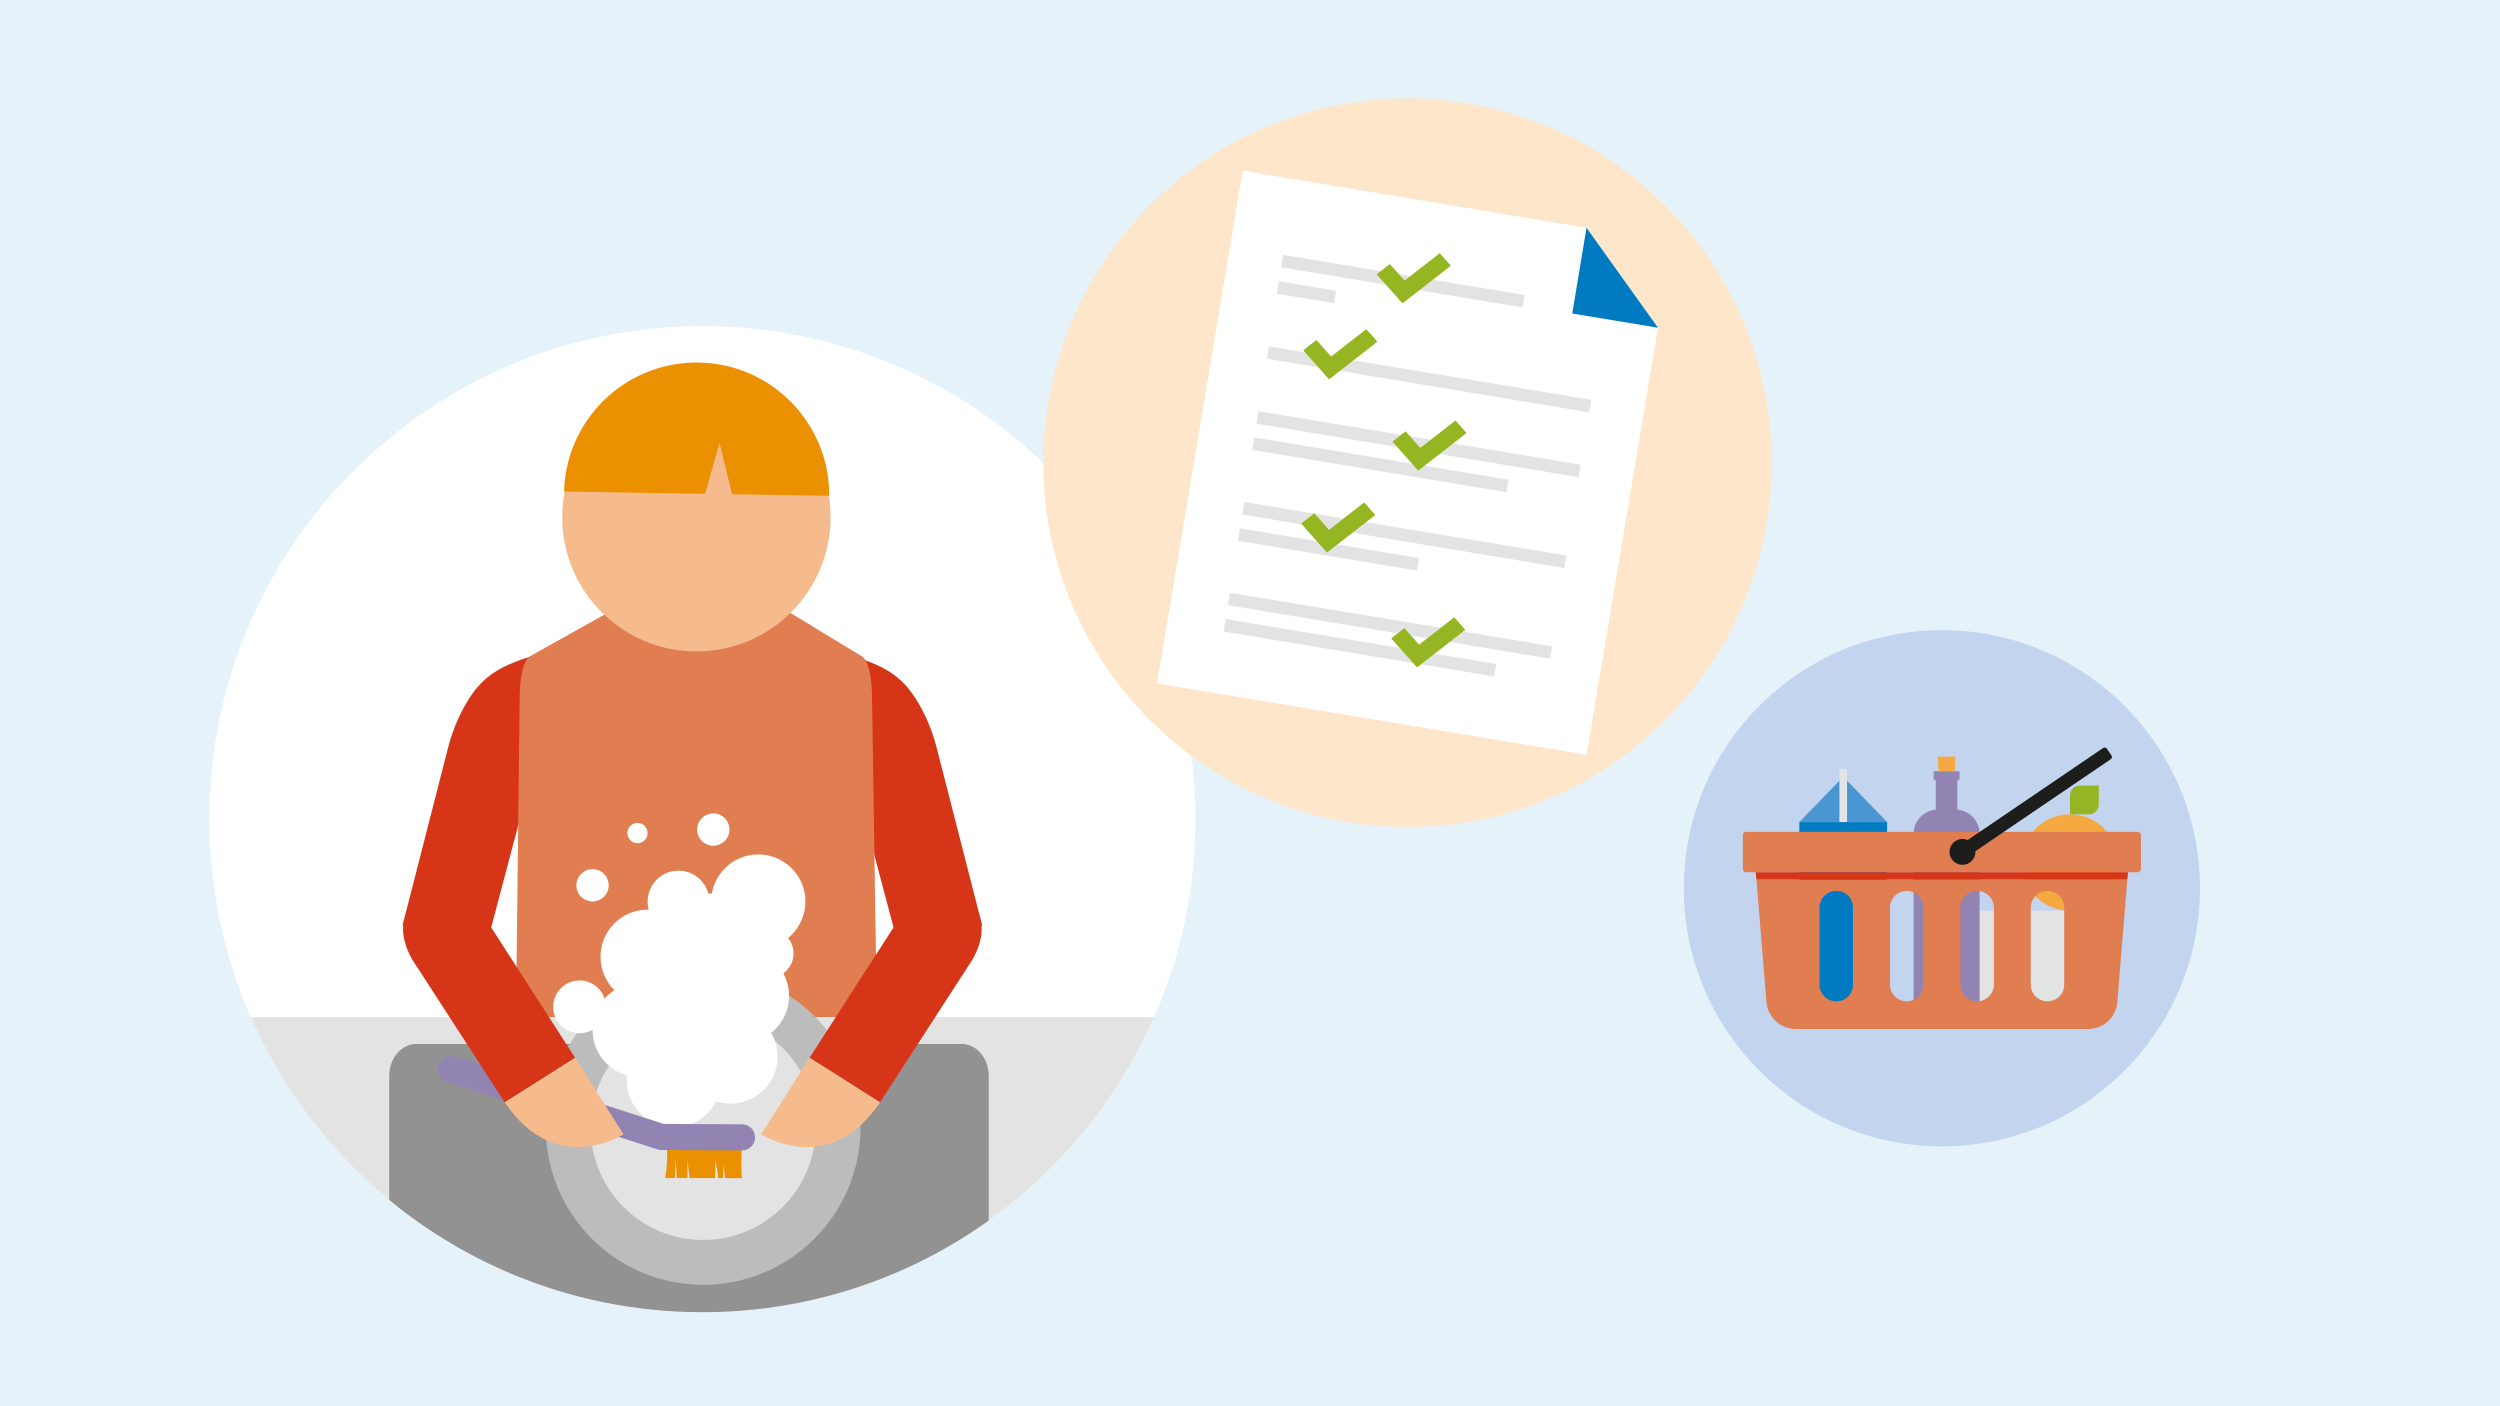 <?xml version="1.0" encoding="utf-8"?>
<!-- Generator: Adobe Illustrator 27.1.1, SVG Export Plug-In . SVG Version: 6.00 Build 0)  -->
<svg version="1.1" xmlns="http://www.w3.org/2000/svg" xmlns:xlink="http://www.w3.org/1999/xlink" x="0px" y="0px"
	 viewBox="0 0 800 450" style="enable-background:new 0 0 800 450;" xml:space="preserve">
<style type="text/css">
	.st0{fill:#E5F2F9;}
	.st1{fill:none;stroke:#3C3C3B;stroke-width:0.5;stroke-linecap:round;stroke-linejoin:round;stroke-miterlimit:10;}
	.st2{fill:#C7C968;}
	.st3{fill:#F5BB8C;}
	.st4{fill:#4A96D2;}
	.st5{fill:#93589F;}
	.st6{fill:#AA7246;}
	.st7{fill:#96B522;}
	.st8{fill:#1D1D1B;}
	.st9{fill:#19171C;}
	.st10{fill:none;stroke:#000000;stroke-width:1.879;stroke-miterlimit:10;}
	.st11{fill:#FFFFFF;}
	.st12{fill:#54478F;}
	.st13{fill:#007BC2;}
	.st14{fill:#3C3C3B;}
	.st15{fill:#EB9000;}
	.st16{fill:#96B222;}
	.st17{fill:#E3E3E3;}
	.st18{fill:#EB9001;}
	.st19{fill:#E07D51;}
	.st20{fill:#1A171B;}
	.st21{fill:#554890;}
	.st22{fill:#6F6F6E;}
	.st23{fill:#C3D4EF;}
	.st24{clip-path:url(#SVGID_00000091725281267456297590000001344600159081236356_);fill:#F7A941;}
	.st25{clip-path:url(#SVGID_00000091725281267456297590000001344600159081236356_);fill:#96B522;}
	.st26{clip-path:url(#SVGID_00000091725281267456297590000001344600159081236356_);fill:#007BC2;}
	.st27{clip-path:url(#SVGID_00000091725281267456297590000001344600159081236356_);fill:#E3E3E3;}
	.st28{clip-path:url(#SVGID_00000091725281267456297590000001344600159081236356_);fill:#9284B2;}
	.st29{clip-path:url(#SVGID_00000091725281267456297590000001344600159081236356_);fill:#4A96D2;}
	.st30{clip-path:url(#SVGID_00000091725281267456297590000001344600159081236356_);fill:#E07D51;}
	.st31{clip-path:url(#SVGID_00000091725281267456297590000001344600159081236356_);fill:#1D1D1B;}
	.st32{clip-path:url(#SVGID_00000091725281267456297590000001344600159081236356_);fill:#D63517;}
	.st33{clip-path:url(#SVGID_00000173134008028147639380000000333133973134594232_);fill:#D63517;}
	.st34{clip-path:url(#SVGID_00000173134008028147639380000000333133973134594232_);fill:#E07D51;}
	.st35{clip-path:url(#SVGID_00000173134008028147639380000000333133973134594232_);fill:#E3E3E3;}
	.st36{clip-path:url(#SVGID_00000173134008028147639380000000333133973134594232_);fill:#929292;}
	.st37{clip-path:url(#SVGID_00000173134008028147639380000000333133973134594232_);fill:#BDBCBC;}
	.st38{clip-path:url(#SVGID_00000173134008028147639380000000333133973134594232_);fill:#F5BB8C;}
	.st39{clip-path:url(#SVGID_00000173134008028147639380000000333133973134594232_);fill:#FFFFFF;}
	.st40{clip-path:url(#SVGID_00000173134008028147639380000000333133973134594232_);fill:#EB9001;}
	.st41{clip-path:url(#SVGID_00000173134008028147639380000000333133973134594232_);fill:#9284B2;}
	.st42{clip-path:url(#SVGID_00000072975323248597007960000003873380170733015441_);fill:#4A96D2;}
	.st43{clip-path:url(#SVGID_00000072975323248597007960000003873380170733015441_);fill:#007BC2;}
	.st44{clip-path:url(#SVGID_00000088819663372990157270000007959711222408366014_);fill:#96B522;}
	.st45{clip-path:url(#SVGID_00000088819663372990157270000007959711222408366014_);fill:#C7C968;}
	.st46{clip-path:url(#SVGID_00000088819663372990157270000007959711222408366014_);fill:#F5BB8C;}
	.st47{clip-path:url(#SVGID_00000088819663372990157270000007959711222408366014_);fill:#1A171B;}
	.st48{clip-path:url(#SVGID_00000088819663372990157270000007959711222408366014_);fill:#A67242;}
	.st49{clip-path:url(#SVGID_00000088819663372990157270000007959711222408366014_);fill:#BA8C63;}
	.st50{clip-path:url(#SVGID_00000088819663372990157270000007959711222408366014_);fill:#FFFFFF;}
	.st51{clip-path:url(#SVGID_00000088819663372990157270000007959711222408366014_);fill:#F7A941;}
	.st52{clip-path:url(#SVGID_00000088819663372990157270000007959711222408366014_);fill:#9183B1;}
	.st53{clip-path:url(#SVGID_00000024002393012197198170000014846073484351026093_);fill:#ADADAC;}
	.st54{clip-path:url(#SVGID_00000024002393012197198170000014846073484351026093_);fill:#EB9001;}
	.st55{clip-path:url(#SVGID_00000024002393012197198170000014846073484351026093_);fill:#007BC2;}
	.st56{clip-path:url(#SVGID_00000024002393012197198170000014846073484351026093_);fill:#6F6F6E;}
	.st57{clip-path:url(#SVGID_00000024002393012197198170000014846073484351026093_);fill:#FFFFFF;}
	.st58{clip-path:url(#SVGID_00000080203720242058698800000014623626083248886685_);fill:#C09C71;}
	.st59{clip-path:url(#SVGID_00000080203720242058698800000014623626083248886685_);fill:#AA7246;}
	.st60{clip-path:url(#SVGID_00000080203720242058698800000014623626083248886685_);fill:#F5BB8C;}
	.st61{clip-path:url(#SVGID_00000080203720242058698800000014623626083248886685_);fill:#E3E3E3;}
	
		.st62{clip-path:url(#SVGID_00000080203720242058698800000014623626083248886685_);fill:none;stroke:#AA7246;stroke-width:2.94;stroke-miterlimit:10;}
	.st63{clip-path:url(#SVGID_00000080203720242058698800000014623626083248886685_);fill:#96B522;}
	.st64{clip-path:url(#SVGID_00000080203720242058698800000014623626083248886685_);fill:#C7C968;}
	.st65{clip-path:url(#SVGID_00000080203720242058698800000014623626083248886685_);fill:#007BC2;}
	.st66{clip-path:url(#SVGID_00000080203720242058698800000014623626083248886685_);fill:#4A96D2;}
	.st67{clip-path:url(#SVGID_00000080896726852425522140000008868547219427625406_);fill:#9284B2;}
	.st68{clip-path:url(#SVGID_00000080896726852425522140000008868547219427625406_);fill:#54478F;}
	.st69{clip-path:url(#SVGID_00000052082175010417666750000008268029491659224478_);fill:#FFFFFF;}
	.st70{clip-path:url(#SVGID_00000052082175010417666750000008268029491659224478_);fill:#54478F;}
	.st71{clip-path:url(#SVGID_00000052082175010417666750000008268029491659224478_);fill:#BDBCBC;}
	.st72{clip-path:url(#SVGID_00000010309263519557127870000007828128013141439407_);fill:#010000;}
	.st73{clip-path:url(#SVGID_00000027594649064417859520000002522273551346214076_);fill:#363737;}
	.st74{clip-path:url(#SVGID_00000027594649064417859520000002522273551346214076_);fill:#FFFFFF;}
	
		.st75{clip-path:url(#SVGID_00000057860892002322897940000017328770826342684095_);fill:none;stroke:#AA7246;stroke-width:0.846;stroke-miterlimit:10;}
	.st76{clip-path:url(#SVGID_00000057860892002322897940000017328770826342684095_);fill:#96B522;}
	.st77{clip-path:url(#SVGID_00000057860892002322897940000017328770826342684095_);fill:#C7C968;}
	.st78{clip-path:url(#SVGID_00000057860892002322897940000017328770826342684095_);fill:#94B422;}
	.st79{clip-path:url(#SVGID_00000057860892002322897940000017328770826342684095_);fill:#54478F;}
	.st80{clip-path:url(#SVGID_00000057860892002322897940000017328770826342684095_);fill:#D63417;}
	.st81{clip-path:url(#SVGID_00000057860892002322897940000017328770826342684095_);fill:#D63517;}
	.st82{clip-path:url(#SVGID_00000057860892002322897940000017328770826342684095_);fill:#E07D51;}
	.st83{clip-path:url(#SVGID_00000057860892002322897940000017328770826342684095_);fill:#F5BB8C;}
	.st84{clip-path:url(#SVGID_00000057860892002322897940000017328770826342684095_);fill:#55478E;}
	.st85{clip-path:url(#SVGID_00000057860892002322897940000017328770826342684095_);fill:#9284B2;}
	.st86{clip-path:url(#SVGID_00000079481971819137709770000018231599993763257496_);fill:#908F8F;}
	.st87{clip-path:url(#SVGID_00000079481971819137709770000018231599993763257496_);fill:#F7A941;}
	.st88{clip-path:url(#SVGID_00000079481971819137709770000018231599993763257496_);fill:#EB9001;}
	.st89{clip-path:url(#SVGID_00000079481971819137709770000018231599993763257496_);fill:#F5BB8C;}
	.st90{clip-path:url(#SVGID_00000079481971819137709770000018231599993763257496_);fill:#9284B2;}
	.st91{clip-path:url(#SVGID_00000079481971819137709770000018231599993763257496_);fill:#54478F;}
	.st92{clip-path:url(#SVGID_00000079481971819137709770000018231599993763257496_);fill:#96B522;}
	.st93{clip-path:url(#SVGID_00000079481971819137709770000018231599993763257496_);fill:#C7C968;}
	.st94{clip-path:url(#SVGID_00000079481971819137709770000018231599993763257496_);fill:#AA7246;}
	.st95{clip-path:url(#SVGID_00000079481971819137709770000018231599993763257496_);fill:#B5B4B4;}
	.st96{clip-path:url(#SVGID_00000079481971819137709770000018231599993763257496_);fill:#4A96D2;}
	.st97{clip-path:url(#SVGID_00000079481971819137709770000018231599993763257496_);fill:#007BC2;}
	.st98{clip-path:url(#SVGID_00000079481971819137709770000018231599993763257496_);fill:#E07D51;}
	.st99{clip-path:url(#SVGID_00000079481971819137709770000018231599993763257496_);fill:#D63517;}
	.st100{clip-path:url(#SVGID_00000079481971819137709770000018231599993763257496_);fill:#D9D9D9;}
	.st101{clip-path:url(#SVGID_00000079481971819137709770000018231599993763257496_);fill:#EA8F00;}
	.st102{clip-path:url(#SVGID_00000079481971819137709770000018231599993763257496_);fill:#1A171B;}
	.st103{clip-path:url(#SVGID_00000033351896450729557910000011313087672413603230_);fill:#AA7246;}
	.st104{clip-path:url(#SVGID_00000033351896450729557910000011313087672413603230_);fill:#C09C71;}
	.st105{clip-path:url(#SVGID_00000020387602582007890920000006851553976796534189_);fill:#96B522;}
	.st106{clip-path:url(#SVGID_00000020387602582007890920000006851553976796534189_);fill:#427C54;}
	.st107{clip-path:url(#SVGID_00000020387602582007890920000006851553976796534189_);fill:#417D54;}
	.st108{clip-path:url(#SVGID_00000020387602582007890920000006851553976796534189_);fill:#EB9001;}
	
		.st109{clip-path:url(#SVGID_00000020387602582007890920000006851553976796534189_);fill:none;stroke:#F7A941;stroke-width:3.839;stroke-miterlimit:10;}
	
		.st110{clip-path:url(#SVGID_00000020387602582007890920000006851553976796534189_);fill:none;stroke:#F7A941;stroke-width:3.18;stroke-miterlimit:10;}
	.st111{clip-path:url(#SVGID_00000096760357908135604060000000034411370221997953_);fill:#AA7246;}
	.st112{clip-path:url(#SVGID_00000096760357908135604060000000034411370221997953_);fill:#EB9001;}
	.st113{clip-path:url(#SVGID_00000096760357908135604060000000034411370221997953_);fill:#F7A941;}
	.st114{clip-path:url(#SVGID_00000005989513158868116960000006750809599821407156_);fill:#54478F;}
	.st115{clip-path:url(#SVGID_00000005989513158868116960000006750809599821407156_);fill:#AA7246;}
	.st116{clip-path:url(#SVGID_00000005989513158868116960000006750809599821407156_);fill:#FFFFFF;}
	.st117{clip-path:url(#SVGID_00000005989513158868116960000006750809599821407156_);fill:#EB9001;}
	.st118{clip-path:url(#SVGID_00000005989513158868116960000006750809599821407156_);fill:#9284B2;}
	.st119{clip-path:url(#SVGID_00000005989513158868116960000006750809599821407156_);fill:#1A171B;}
	.st120{clip-path:url(#SVGID_00000005989513158868116960000006750809599821407156_);fill:#E07D51;}
	.st121{clip-path:url(#SVGID_00000031185993359657460010000005836331511018711205_);fill:#54478F;}
	.st122{clip-path:url(#SVGID_00000031185993359657460010000005836331511018711205_);fill:#F7A941;}
	.st123{clip-path:url(#SVGID_00000031185993359657460010000005836331511018711205_);fill:#929292;}
	.st124{clip-path:url(#SVGID_00000157303432929607055680000005566523844073960102_);fill:#929292;}
	.st125{clip-path:url(#SVGID_00000157303432929607055680000005566523844073960102_);fill:#C09C71;}
	.st126{clip-path:url(#SVGID_00000157303432929607055680000005566523844073960102_);fill:#3C3C3B;}
	.st127{clip-path:url(#SVGID_00000157303432929607055680000005566523844073960102_);fill:#E3E3E3;}
	.st128{clip-path:url(#SVGID_00000157303432929607055680000005566523844073960102_);fill:#54478F;}
	.st129{clip-path:url(#SVGID_00000157303432929607055680000005566523844073960102_);fill:#9284B2;}
	.st130{clip-path:url(#SVGID_00000157303432929607055680000005566523844073960102_);fill:#F4BC8A;}
	.st131{clip-path:url(#SVGID_00000157303432929607055680000005566523844073960102_);fill:#F5BB8C;}
	.st132{clip-path:url(#SVGID_00000157303432929607055680000005566523844073960102_);fill:#1A171B;}
	.st133{clip-path:url(#SVGID_00000157303432929607055680000005566523844073960102_);fill:#A67242;}
	.st134{clip-path:url(#SVGID_00000157303432929607055680000005566523844073960102_);fill:#6F6F6E;}
	.st135{clip-path:url(#SVGID_00000157303432929607055680000005566523844073960102_);fill:#BDBCBC;}
	.st136{fill:#C2D4EE;}
	.st137{clip-path:url(#SVGID_00000005254360748761688620000008178884347202579845_);fill:#007BC2;}
	.st138{clip-path:url(#SVGID_00000005254360748761688620000008178884347202579845_);fill:#4A96D2;}
	.st139{clip-path:url(#SVGID_00000005254360748761688620000008178884347202579845_);fill:#F5BB8C;}
	.st140{clip-path:url(#SVGID_00000005254360748761688620000008178884347202579845_);fill:#BDBCBC;}
	.st141{clip-path:url(#SVGID_00000005254360748761688620000008178884347202579845_);fill:#FFFFFF;}
	.st142{clip-path:url(#SVGID_00000115488833969173566250000007789958104963737266_);fill:#3C3C3B;}
	
		.st143{clip-path:url(#SVGID_00000115488833969173566250000007789958104963737266_);fill:none;stroke:#FFFFFF;stroke-width:2.422;stroke-linecap:round;stroke-linejoin:round;stroke-miterlimit:10;}
	.st144{clip-path:url(#SVGID_00000115488833969173566250000007789958104963737266_);fill:#B47EB6;}
	.st145{clip-path:url(#SVGID_00000115488833969173566250000007789958104963737266_);fill:#AA7246;}
	.st146{clip-path:url(#SVGID_00000115488833969173566250000007789958104963737266_);fill:#93589F;}
	.st147{clip-path:url(#SVGID_00000115488833969173566250000007789958104963737266_);fill:#1D1D1B;}
	.st148{clip-path:url(#SVGID_00000115488833969173566250000007789958104963737266_);fill:#C09C71;}
	.st149{clip-path:url(#SVGID_00000115488833969173566250000007789958104963737266_);fill:#929292;}
	.st150{clip-path:url(#SVGID_00000115488833969173566250000007789958104963737266_);fill:#F7A941;}
	.st151{clip-path:url(#SVGID_00000115488833969173566250000007789958104963737266_);fill:#EB9001;}
	.st152{clip-path:url(#SVGID_00000115488833969173566250000007789958104963737266_);fill:#F5BB8C;}
	.st153{clip-path:url(#SVGID_00000115488833969173566250000007789958104963737266_);fill:#9284B2;}
	.st154{clip-path:url(#SVGID_00000115488833969173566250000007789958104963737266_);fill:#54478F;}
	.st155{clip-path:url(#SVGID_00000115488833969173566250000007789958104963737266_);fill:#96B522;}
	.st156{clip-path:url(#SVGID_00000115488833969173566250000007789958104963737266_);fill:#C7C968;}
	.st157{clip-path:url(#SVGID_00000115488833969173566250000007789958104963737266_);fill:#E07D51;}
	.st158{clip-path:url(#SVGID_00000115488833969173566250000007789958104963737266_);fill:#D63517;}
	
		.st159{clip-path:url(#SVGID_00000100384309009748907460000013365165546513350538_);fill:none;stroke:#FFFFFF;stroke-width:2.958;stroke-linecap:round;stroke-miterlimit:10;}
	.st160{clip-path:url(#SVGID_00000100384309009748907460000013365165546513350538_);fill:#007BC2;}
	.st161{clip-path:url(#SVGID_00000100384309009748907460000013365165546513350538_);fill:#E3E3E3;}
	.st162{clip-path:url(#SVGID_00000100384309009748907460000013365165546513350538_);fill:#96B522;}
	.st163{clip-path:url(#SVGID_00000100384309009748907460000013365165546513350538_);fill:#D63517;}
	.st164{clip-path:url(#SVGID_00000100384309009748907460000013365165546513350538_);fill:#FFFFFF;}
	.st165{clip-path:url(#SVGID_00000100384309009748907460000013365165546513350538_);fill:#929292;}
	.st166{clip-path:url(#SVGID_00000165210361305795612340000017049186306234004116_);fill:#C7C968;}
	.st167{clip-path:url(#SVGID_00000165210361305795612340000017049186306234004116_);fill:#96B522;}
	.st168{clip-path:url(#SVGID_00000165210361305795612340000017049186306234004116_);fill:#F5BB8C;}
	.st169{clip-path:url(#SVGID_00000165210361305795612340000017049186306234004116_);fill:#3C3C3B;}
	.st170{clip-path:url(#SVGID_00000165210361305795612340000017049186306234004116_);fill:#FFFFFF;}
	.st171{clip-path:url(#SVGID_00000070803825410233536080000002117748600494168199_);fill:#F5BB8C;}
	.st172{clip-path:url(#SVGID_00000070803825410233536080000002117748600494168199_);fill:#AA7246;}
	.st173{clip-path:url(#SVGID_00000070803825410233536080000002117748600494168199_);fill:#A97145;}
	.st174{clip-path:url(#SVGID_00000125578774607044359290000016060012071300893608_);fill:#F7A941;}
	.st175{clip-path:url(#SVGID_00000125578774607044359290000016060012071300893608_);fill:#EB9001;}
	.st176{clip-path:url(#SVGID_00000125578774607044359290000016060012071300893608_);fill:#7A9565;}
	.st177{clip-path:url(#SVGID_00000125578774607044359290000016060012071300893608_);fill:#417D54;}
	.st178{clip-path:url(#SVGID_00000125578774607044359290000016060012071300893608_);fill:#F5BB8C;}
	.st179{clip-path:url(#SVGID_00000125578774607044359290000016060012071300893608_);fill:#AA7246;}
	.st180{clip-path:url(#SVGID_00000125578774607044359290000016060012071300893608_);fill:#E3E3E3;}
	.st181{clip-path:url(#SVGID_00000125578774607044359290000016060012071300893608_);fill:#D63517;}
	.st182{clip-path:url(#SVGID_00000125578774607044359290000016060012071300893608_);fill:#E07D51;}
	.st183{clip-path:url(#SVGID_00000163067020346056296490000010931016626658956168_);}
	.st184{clip-path:url(#SVGID_00000076596467851184566780000001437091576684835498_);}
	.st185{clip-path:url(#SVGID_00000155110267649792191880000005903630976970191529_);}
	.st186{clip-path:url(#SVGID_00000106108880261310447850000012923970574272417465_);fill:#AA7246;}
	.st187{clip-path:url(#SVGID_00000106108880261310447850000012923970574272417465_);fill:#F7A941;}
	.st188{clip-path:url(#SVGID_00000106108880261310447850000012923970574272417465_);fill:#BDBCBC;}
	.st189{clip-path:url(#SVGID_00000106108880261310447850000012923970574272417465_);fill:#007BC2;}
	.st190{clip-path:url(#SVGID_00000106108880261310447850000012923970574272417465_);fill:#4A96D2;}
	.st191{clip-path:url(#SVGID_00000168799488516213920100000014772756614525981346_);}
	.st192{clip-path:url(#SVGID_00000183967575816238163940000010368887685326435751_);}
	.st193{clip-path:url(#SVGID_00000017474832205269641180000000039636780674368918_);}
	.st194{clip-path:url(#SVGID_00000022551005562573103390000000453586002109031059_);}
	.st195{fill:#F7A941;}
	.st196{fill:#7A9565;}
	.st197{fill:#417D54;}
	.st198{fill:#D63517;}
	.st199{clip-path:url(#SVGID_00000177476055009310904700000002021543753822225318_);}
	.st200{clip-path:url(#SVGID_00000170266330068746160350000015767400906618333621_);}
	.st201{clip-path:url(#SVGID_00000003079904523240669200000018178377789713970582_);}
	.st202{fill:#BDBCBC;}
	.st203{clip-path:url(#SVGID_00000165201853885211390010000000759411995062879113_);}
	.st204{clip-path:url(#SVGID_00000134229425746100788230000012762553612128696715_);}
	.st205{clip-path:url(#SVGID_00000116957178424117126690000006641756031240952456_);}
	.st206{clip-path:url(#SVGID_00000116938362799734851210000015515754203593701013_);}
	.st207{clip-path:url(#SVGID_00000036232946792083333250000005982020247397988272_);fill:#E07D51;}
	.st208{clip-path:url(#SVGID_00000036232946792083333250000005982020247397988272_);fill:#AA7246;}
	.st209{clip-path:url(#SVGID_00000036232946792083333250000005982020247397988272_);fill:#A67242;}
	.st210{clip-path:url(#SVGID_00000036232946792083333250000005982020247397988272_);fill:#F7A941;}
	.st211{clip-path:url(#SVGID_00000036232946792083333250000005982020247397988272_);fill:#BDBCBC;}
	.st212{clip-path:url(#SVGID_00000167385677043937388030000005000871079886996893_);fill:#B27EB5;}
	.st213{clip-path:url(#SVGID_00000167385677043937388030000005000871079886996893_);fill:#E4AE82;}
	.st214{clip-path:url(#SVGID_00000167385677043937388030000005000871079886996893_);fill:#92579E;}
	.st215{clip-path:url(#SVGID_00000167385677043937388030000005000871079886996893_);fill:#1D1D1B;}
	.st216{clip-path:url(#SVGID_00000167385677043937388030000005000871079886996893_);}
	.st217{clip-path:url(#SVGID_00000167385677043937388030000005000871079886996893_);fill:#F5BA89;}
	
		.st218{clip-path:url(#SVGID_00000167385677043937388030000005000871079886996893_);fill:none;stroke:#1A171B;stroke-width:2.05;stroke-linecap:round;stroke-linejoin:round;stroke-miterlimit:10;}
	
		.st219{clip-path:url(#SVGID_00000167385677043937388030000005000871079886996893_);fill:none;stroke:#1D1D1B;stroke-width:1.1;stroke-linecap:round;stroke-miterlimit:10;}
	
		.st220{clip-path:url(#SVGID_00000024705957438569648000000009142569450935600559_);fill:none;stroke:#AA7246;stroke-width:2.443;stroke-miterlimit:10;}
	.st221{clip-path:url(#SVGID_00000024705957438569648000000009142569450935600559_);fill:#96B522;}
	.st222{clip-path:url(#SVGID_00000024705957438569648000000009142569450935600559_);fill:#C7C968;}
	
		.st223{clip-path:url(#SVGID_00000124140182166751606930000008703481246921124498_);fill:none;stroke:#FFFFFF;stroke-width:2.754;stroke-miterlimit:10;}
	
		.st224{clip-path:url(#SVGID_00000085963401905301346420000013875483040637573288_);fill:none;stroke:#FFFFFF;stroke-width:2.754;stroke-miterlimit:10;}
	
		.st225{clip-path:url(#SVGID_00000085963401905301346420000013875483040637573288_);fill:none;stroke:#AA7246;stroke-width:2.443;stroke-miterlimit:10;}
	.st226{clip-path:url(#SVGID_00000085963401905301346420000013875483040637573288_);fill:#96B522;}
	.st227{clip-path:url(#SVGID_00000085963401905301346420000013875483040637573288_);fill:#C7C968;}
	.st228{clip-path:url(#SVGID_00000085963401905301346420000013875483040637573288_);fill:#C4C968;}
	.st229{clip-path:url(#SVGID_00000011713307387357726280000015482991058106054307_);fill:#96B522;}
	.st230{clip-path:url(#SVGID_00000011713307387357726280000015482991058106054307_);fill:#427C54;}
	.st231{clip-path:url(#SVGID_00000011713307387357726280000015482991058106054307_);fill:#F5BA89;}
	.st232{clip-path:url(#SVGID_00000011713307387357726280000015482991058106054307_);fill:#F5BB8C;}
	.st233{clip-path:url(#SVGID_00000011713307387357726280000015482991058106054307_);fill:#AA7246;}
	.st234{clip-path:url(#SVGID_00000011713307387357726280000015482991058106054307_);fill:#B98A64;}
	.st235{clip-path:url(#SVGID_00000011713307387357726280000015482991058106054307_);fill:#9284B2;}
	.st236{clip-path:url(#SVGID_00000011713307387357726280000015482991058106054307_);fill:#54478F;}
	.st237{clip-path:url(#SVGID_00000011713307387357726280000015482991058106054307_);fill:#A67242;}
	.st238{clip-path:url(#SVGID_00000011713307387357726280000015482991058106054307_);fill:#1A171B;}
	.st239{clip-path:url(#SVGID_00000011713307387357726280000015482991058106054307_);fill:#E3E3E3;}
	.st240{clip-path:url(#SVGID_00000011713307387357726280000015482991058106054307_);fill:#F7A941;}
	.st241{clip-path:url(#SVGID_00000011713307387357726280000015482991058106054307_);fill:#EB9001;}
	.st242{clip-path:url(#SVGID_00000011713307387357726280000015482991058106054307_);fill:#F5BA8B;}
	.st243{clip-path:url(#SVGID_00000118359003957686267280000011329076287800095663_);fill:#929292;}
	.st244{clip-path:url(#SVGID_00000065797138247129459190000010002831385567805331_);fill:#929292;}
	.st245{fill:#FEE6CA;}
	.st246{clip-path:url(#SVGID_00000127043629051983291180000001270784966003141507_);fill:#FFFFFF;}
	.st247{clip-path:url(#SVGID_00000127043629051983291180000001270784966003141507_);fill:#E3E3E3;}
	.st248{clip-path:url(#SVGID_00000127043629051983291180000001270784966003141507_);fill:#007BC2;}
	.st249{clip-path:url(#SVGID_00000127043629051983291180000001270784966003141507_);fill:#C2D234;}
	.st250{clip-path:url(#SVGID_00000127043629051983291180000001270784966003141507_);fill:#96B522;}
	.st251{clip-path:url(#SVGID_00000035524093417058103090000003014247380623308936_);fill:#F5BB8C;}
	.st252{clip-path:url(#SVGID_00000035524093417058103090000003014247380623308936_);fill:#FFFFFF;}
	
		.st253{clip-path:url(#SVGID_00000182492256421685292120000005646977142201466794_);fill:none;stroke:#AA7246;stroke-width:1.487;stroke-miterlimit:10;}
	.st254{clip-path:url(#SVGID_00000182492256421685292120000005646977142201466794_);fill:#94B422;}
	.st255{clip-path:url(#SVGID_00000182492256421685292120000005646977142201466794_);fill:#C7C968;}
	.st256{clip-path:url(#SVGID_00000182492256421685292120000005646977142201466794_);fill:#F6A841;}
	.st257{clip-path:url(#SVGID_00000182492256421685292120000005646977142201466794_);fill:#FFFFFF;}
	.st258{clip-path:url(#SVGID_00000182492256421685292120000005646977142201466794_);fill:#AA7246;}
	.st259{clip-path:url(#SVGID_00000182492256421685292120000005646977142201466794_);fill:#F7A941;}
	
		.st260{clip-path:url(#SVGID_00000182492256421685292120000005646977142201466794_);fill:#C7C968;stroke:#C7C968;stroke-width:3.253;stroke-miterlimit:10;}
	.st261{clip-path:url(#SVGID_00000170967551804288076620000013052238817790091657_);fill:#C7C968;}
	.st262{clip-path:url(#SVGID_00000170967551804288076620000013052238817790091657_);fill:#96B522;}
	.st263{clip-path:url(#SVGID_00000170967551804288076620000013052238817790091657_);fill:#A87343;}
	.st264{clip-path:url(#SVGID_00000170967551804288076620000013052238817790091657_);fill:#96B222;}
	.st265{clip-path:url(#SVGID_00000170967551804288076620000013052238817790091657_);fill:#AA7246;}
	.st266{clip-path:url(#SVGID_00000170967551804288076620000013052238817790091657_);fill:#19171C;}
	.st267{clip-path:url(#SVGID_00000170967551804288076620000013052238817790091657_);fill:#E07D51;}
	.st268{clip-path:url(#SVGID_00000170967551804288076620000013052238817790091657_);fill:#007BC2;}
	.st269{clip-path:url(#SVGID_00000170967551804288076620000013052238817790091657_);fill:#F5BB8C;}
	.st270{clip-path:url(#SVGID_00000170967551804288076620000013052238817790091657_);fill:#E3E3E3;}
	.st271{clip-path:url(#SVGID_00000170967551804288076620000013052238817790091657_);fill:#EB9001;}
	.st272{clip-path:url(#SVGID_00000170967551804288076620000013052238817790091657_);fill:#FFFFFF;}
	.st273{clip-path:url(#SVGID_00000170967551804288076620000013052238817790091657_);fill:#4A96D2;}
	.st274{clip-path:url(#SVGID_00000170967551804288076620000013052238817790091657_);fill:#F5BA89;}
	.st275{clip-path:url(#SVGID_00000170967551804288076620000013052238817790091657_);fill:#007BC1;}
	.st276{clip-path:url(#SVGID_00000170967551804288076620000013052238817790091657_);fill:#BA8C63;}
	.st277{fill:#A87343;}
	.st278{fill:#F5BA89;}
	.st279{fill:#007BC1;}
	.st280{fill:#BA8C63;}
	.st281{clip-path:url(#SVGID_00000026862973069362788420000018336396536525306773_);fill:#96B522;}
	.st282{clip-path:url(#SVGID_00000026862973069362788420000018336396536525306773_);fill:#427C54;}
	.st283{clip-path:url(#SVGID_00000026862973069362788420000018336396536525306773_);fill:#F5BA8B;}
	.st284{clip-path:url(#SVGID_00000026862973069362788420000018336396536525306773_);fill:#E3E3E3;}
	.st285{clip-path:url(#SVGID_00000026862973069362788420000018336396536525306773_);fill:#FFFFFF;}
	.st286{clip-path:url(#SVGID_00000026862973069362788420000018336396536525306773_);fill:#007BC2;}
	.st287{clip-path:url(#SVGID_00000026862973069362788420000018336396536525306773_);fill:#4A96D2;}
	.st288{clip-path:url(#SVGID_00000026862973069362788420000018336396536525306773_);fill:#1D1D1B;}
	.st289{clip-path:url(#SVGID_00000026862973069362788420000018336396536525306773_);fill:#F5BB8C;}
	.st290{fill:#FDE6C9;}
	.st291{clip-path:url(#SVGID_00000134941667390726848500000002286753280092896901_);fill:#FFFFFF;}
	.st292{clip-path:url(#SVGID_00000134941667390726848500000002286753280092896901_);fill:#007BC2;}
	.st293{clip-path:url(#SVGID_00000134941667390726848500000002286753280092896901_);fill:#F5BB8C;}
	.st294{clip-path:url(#SVGID_00000134941667390726848500000002286753280092896901_);fill:#4A96D2;}
	.st295{clip-path:url(#SVGID_00000134941667390726848500000002286753280092896901_);fill:#1D1D1B;}
	.st296{clip-path:url(#SVGID_00000143609571516232795290000006624082323573335993_);fill:#54478F;}
	.st297{clip-path:url(#SVGID_00000143609571516232795290000006624082323573335993_);fill:#9284B2;}
	.st298{clip-path:url(#SVGID_00000143609571516232795290000006624082323573335993_);fill:#F5BB8C;}
	.st299{clip-path:url(#SVGID_00000143609571516232795290000006624082323573335993_);fill:#AA7246;}
	.st300{clip-path:url(#SVGID_00000143609571516232795290000006624082323573335993_);fill:#C09C71;}
	.st301{clip-path:url(#SVGID_00000143609571516232795290000006624082323573335993_);fill:#A97145;}
	.st302{clip-path:url(#SVGID_00000143609571516232795290000006624082323573335993_);fill:#E07D51;}
	.st303{clip-path:url(#SVGID_00000024712307680829614010000010429691122573379771_);fill:#D63417;}
	.st304{clip-path:url(#SVGID_00000024712307680829614010000010429691122573379771_);fill:#94B422;}
	.st305{clip-path:url(#SVGID_00000024712307680829614010000010429691122573379771_);fill:#96B522;}
	.st306{clip-path:url(#SVGID_00000024712307680829614010000010429691122573379771_);fill:#F5BB8C;}
	.st307{clip-path:url(#SVGID_00000024712307680829614010000010429691122573379771_);fill:#E07D51;}
	.st308{clip-path:url(#SVGID_00000024712307680829614010000010429691122573379771_);fill:#B47EB6;}
	.st309{clip-path:url(#SVGID_00000024712307680829614010000010429691122573379771_);fill:#93589F;}
	.st310{clip-path:url(#SVGID_00000024712307680829614010000010429691122573379771_);fill:#9A9C9E;}
	
		.st311{clip-path:url(#SVGID_00000024712307680829614010000010429691122573379771_);fill:none;stroke:#1D1D1B;stroke-width:6.507;stroke-linecap:round;stroke-linejoin:round;stroke-miterlimit:10;}
	
		.st312{clip-path:url(#SVGID_00000024712307680829614010000010429691122573379771_);fill:none;stroke:#FFFFFF;stroke-width:1.627;stroke-linecap:round;stroke-miterlimit:10;}
	.st313{clip-path:url(#SVGID_00000024712307680829614010000010429691122573379771_);fill:#54478F;}
	.st314{clip-path:url(#SVGID_00000024712307680829614010000010429691122573379771_);fill:#9284B2;}
	.st315{clip-path:url(#SVGID_00000024712307680829614010000010429691122573379771_);fill:#AA7246;}
	.st316{clip-path:url(#SVGID_00000024712307680829614010000010429691122573379771_);fill:#B98A64;}
	
		.st317{clip-path:url(#SVGID_00000024712307680829614010000010429691122573379771_);fill:none;stroke:#010000;stroke-width:1.627;stroke-linecap:round;stroke-linejoin:round;stroke-miterlimit:10;}
	.st318{clip-path:url(#SVGID_00000024712307680829614010000010429691122573379771_);fill:#1A171B;}
	.st319{clip-path:url(#SVGID_00000178205626638537784070000008046128301118232461_);fill:#54478F;}
	.st320{clip-path:url(#SVGID_00000178205626638537784070000008046128301118232461_);fill:#F5BB8C;}
	.st321{clip-path:url(#SVGID_00000178205626638537784070000008046128301118232461_);fill:#9284B2;}
	.st322{clip-path:url(#SVGID_00000178205626638537784070000008046128301118232461_);fill:#F5BA89;}
	.st323{clip-path:url(#SVGID_00000178205626638537784070000008046128301118232461_);fill:#EB9001;}
	.st324{clip-path:url(#SVGID_00000178205626638537784070000008046128301118232461_);fill:#C09C71;}
	.st325{clip-path:url(#SVGID_00000178205626638537784070000008046128301118232461_);fill:#4A96D2;}
	.st326{clip-path:url(#SVGID_00000178205626638537784070000008046128301118232461_);fill:#007BC2;}
	.st327{clip-path:url(#SVGID_00000178205626638537784070000008046128301118232461_);fill:#AA7045;}
	.st328{clip-path:url(#SVGID_00000178205626638537784070000008046128301118232461_);fill:#AA7246;}
	.st329{clip-path:url(#SVGID_00000178205626638537784070000008046128301118232461_);fill:#1A171B;}
	.st330{fill:#929292;}
	.st331{clip-path:url(#SVGID_00000112628933134271101790000009130994195348678585_);fill:#929292;}
	.st332{fill:none;stroke:#929292;stroke-width:7;stroke-miterlimit:10;}
	.st333{fill:#C09C71;}
	.st334{fill:#9284B2;}
	.st335{clip-path:url(#SVGID_00000038381258290281533230000009916394415970543526_);}
	.st336{clip-path:url(#SVGID_00000038381258290281533230000009916394415970543526_);fill:#E3E3E3;}
	.st337{clip-path:url(#SVGID_00000038381258290281533230000009916394415970543526_);fill:#929292;}
	.st338{clip-path:url(#SVGID_00000038381258290281533230000009916394415970543526_);fill:#AA7246;}
	.st339{opacity:0.26;clip-path:url(#SVGID_00000038381258290281533230000009916394415970543526_);fill:#FFFFFF;}
	.st340{clip-path:url(#SVGID_00000038381258290281533230000009916394415970543526_);fill:#417D54;}
	.st341{clip-path:url(#SVGID_00000038381258290281533230000009916394415970543526_);fill:#F5BB8C;}
	.st342{fill:#ADADAC;}
	
		.st343{clip-path:url(#SVGID_00000056411596373392680070000017731836130115908515_);fill:none;stroke:#666666;stroke-width:3.027;stroke-miterlimit:10;}
	.st344{clip-path:url(#SVGID_00000056411596373392680070000017731836130115908515_);fill:#929292;}
	.st345{clip-path:url(#SVGID_00000056411596373392680070000017731836130115908515_);fill:#C7C968;}
	.st346{clip-path:url(#SVGID_00000056411596373392680070000017731836130115908515_);}
	.st347{clip-path:url(#SVGID_00000056411596373392680070000017731836130115908515_);fill:#BDBCBC;}
	.st348{clip-path:url(#SVGID_00000056411596373392680070000017731836130115908515_);fill:#FFFFFF;}
	.st349{clip-path:url(#SVGID_00000056411596373392680070000017731836130115908515_);fill:#3C3C3B;}
	.st350{clip-path:url(#SVGID_00000056411596373392680070000017731836130115908515_);fill:#E3E3E3;}
	.st351{clip-path:url(#SVGID_00000119836748413929568120000017677483244537181340_);fill:#007BC2;}
	.st352{clip-path:url(#SVGID_00000119836748413929568120000017677483244537181340_);fill:#C09C71;}
	.st353{clip-path:url(#SVGID_00000119836748413929568120000017677483244537181340_);fill:#FFFFFF;}
	.st354{clip-path:url(#SVGID_00000119836748413929568120000017677483244537181340_);fill:#1A171B;}
	.st355{clip-path:url(#SVGID_00000119836748413929568120000017677483244537181340_);fill:#A67242;}
	.st356{clip-path:url(#SVGID_00000119836748413929568120000017677483244537181340_);fill:#6F6F6E;}
	.st357{clip-path:url(#SVGID_00000119836748413929568120000017677483244537181340_);}
	.st358{fill:#427C54;}
	.st359{clip-path:url(#SVGID_00000119836748413929568120000017677483244537181340_);fill:#427C54;}
	.st360{clip-path:url(#SVGID_00000119836748413929568120000017677483244537181340_);fill:#AA7246;}
	.st361{clip-path:url(#SVGID_00000119836748413929568120000017677483244537181340_);fill:#F5BB8C;}
	.st362{clip-path:url(#SVGID_00000119836748413929568120000017677483244537181340_);fill:#BDBCBC;}
	.st363{clip-path:url(#SVGID_00000119836748413929568120000017677483244537181340_);fill:#E3E3E3;}
	.st364{clip-path:url(#SVGID_00000160876550384695184430000010948932438018315692_);}
	.st365{fill:#010000;}
	.st366{clip-path:url(#SVGID_00000115478694662866571940000006258652757017460407_);fill:#FFFFFF;}
	
		.st367{clip-path:url(#SVGID_00000115478694662866571940000006258652757017460407_);fill:none;stroke:#BDBCBC;stroke-width:0.887;stroke-miterlimit:10;}
	.st368{clip-path:url(#SVGID_00000039124030879913255000000012414757285021008051_);}
	.st369{fill:#F4DA6C;}
	.st370{clip-path:url(#SVGID_00000039124030879913255000000012414757285021008051_);fill:#C3D4EF;}
	.st371{clip-path:url(#SVGID_00000039124030879913255000000012414757285021008051_);fill:#FFFFFF;}
	.st372{clip-path:url(#SVGID_00000039124030879913255000000012414757285021008051_);fill:#A2A1A2;}
	.st373{clip-path:url(#SVGID_00000039124030879913255000000012414757285021008051_);fill:#BDBCBC;}
	.st374{clip-path:url(#SVGID_00000039124030879913255000000012414757285021008051_);fill:#E3E3E3;}
	.st375{clip-path:url(#SVGID_00000021823511555877191810000005859944868072379520_);}
	
		.st376{clip-path:url(#SVGID_00000021823511555877191810000005859944868072379520_);fill:#C7C968;stroke:#C7C968;stroke-width:5.234;stroke-miterlimit:10;}
	.st377{clip-path:url(#SVGID_00000029019934968024170260000015276124625200754816_);}
	.st378{fill:#A67242;}
	.st379{fill:#9183B1;}
	.st380{clip-path:url(#SVGID_00000031166291068520875930000004081069093643435172_);fill:#427C54;}
	.st381{clip-path:url(#SVGID_00000031166291068520875930000004081069093643435172_);fill:#96B522;}
	.st382{clip-path:url(#SVGID_00000031166291068520875930000004081069093643435172_);fill:#E8D0C4;}
	.st383{clip-path:url(#SVGID_00000031166291068520875930000004081069093643435172_);fill:#54478F;}
	.st384{clip-path:url(#SVGID_00000031166291068520875930000004081069093643435172_);fill:#D6D6D6;}
	.st385{clip-path:url(#SVGID_00000031166291068520875930000004081069093643435172_);fill:#F4F4F4;}
	.st386{clip-path:url(#SVGID_00000031166291068520875930000004081069093643435172_);fill:#C09C71;}
	.st387{clip-path:url(#SVGID_00000031166291068520875930000004081069093643435172_);}
	.st388{fill:#AA2315;}
	.st389{clip-path:url(#SVGID_00000031166291068520875930000004081069093643435172_);fill:#AA7246;}
	.st390{clip-path:url(#SVGID_00000031166291068520875930000004081069093643435172_);fill:#BA8C63;}
	.st391{clip-path:url(#SVGID_00000031166291068520875930000004081069093643435172_);fill:#F5BB8C;}
	.st392{clip-path:url(#SVGID_00000031166291068520875930000004081069093643435172_);fill:#E2CCA6;}
	.st393{clip-path:url(#SVGID_00000031166291068520875930000004081069093643435172_);fill:#F4DEAE;}
	.st394{clip-path:url(#SVGID_00000139251859694206455730000004379637393744714418_);}
	.st395{fill:none;stroke:#AA7246;stroke-width:6.098;stroke-miterlimit:10;}
	.st396{fill:#825537;}
	.st397{clip-path:url(#SVGID_00000145060273309851745710000006576260365836155302_);fill:#F7A941;}
	.st398{clip-path:url(#SVGID_00000145060273309851745710000006576260365836155302_);fill:#E07D51;}
	.st399{clip-path:url(#SVGID_00000145060273309851745710000006576260365836155302_);}
	.st400{fill:#B47EB6;}
	.st401{clip-path:url(#SVGID_00000145060273309851745710000006576260365836155302_);fill:#DDA880;}
	.st402{fill:#E6E6E6;}
	.st403{clip-path:url(#SVGID_00000145060273309851745710000006576260365836155302_);fill:#4A96D2;}
	.st404{clip-path:url(#SVGID_00000119799372351203811230000001759708122334356395_);}
	.st405{fill:#BADD2A;}
	.st406{clip-path:url(#SVGID_00000119799372351203811230000001759708122334356395_);fill:#E3E3E3;}
	.st407{clip-path:url(#SVGID_00000119799372351203811230000001759708122334356395_);fill:#BDBCBC;}
	.st408{fill:#504748;}
	.st409{fill:#D8D7DA;}
	.st410{fill:#B0ADAD;}
	.st411{fill:#007CBE;}
	.st412{clip-path:url(#SVGID_00000119799372351203811230000001759708122334356395_);fill:#FFFFFF;}
	.st413{fill:none;stroke:#3C3C3B;stroke-width:5.346;stroke-linecap:round;stroke-linejoin:round;stroke-miterlimit:10;}
	.st414{clip-path:url(#SVGID_00000118367086846020252260000005141942733109718188_);}
	.st415{fill:#CE94D3;}
	.st416{clip-path:url(#SVGID_00000172419153135841210700000004936684704313848245_);fill:#93589F;}
	.st417{clip-path:url(#SVGID_00000075850273737911095450000012287400771885000600_);fill:#007BC2;}
	.st418{clip-path:url(#SVGID_00000075850273737911095450000012287400771885000600_);fill:#4A96D2;}
	.st419{clip-path:url(#SVGID_00000075850273737911095450000012287400771885000600_);fill:#BDBCBC;}
	.st420{clip-path:url(#SVGID_00000075850273737911095450000012287400771885000600_);fill:#929292;}
	.st421{clip-path:url(#SVGID_00000075850273737911095450000012287400771885000600_);fill:#E3E3E3;}
	.st422{clip-path:url(#SVGID_00000075850273737911095450000012287400771885000600_);fill:#AA7246;}
	.st423{clip-path:url(#SVGID_00000075850273737911095450000012287400771885000600_);fill:#FFFFFF;}
	.st424{clip-path:url(#SVGID_00000075850273737911095450000012287400771885000600_);fill:#EB9001;}
	.st425{clip-path:url(#SVGID_00000075850273737911095450000012287400771885000600_);fill:#C7C968;}
	.st426{clip-path:url(#SVGID_00000075850273737911095450000012287400771885000600_);}
	.st427{clip-path:url(#SVGID_00000075850273737911095450000012287400771885000600_);fill:#C09C71;}
	.st428{clip-path:url(#SVGID_00000075850273737911095450000012287400771885000600_);fill:#3C3C3B;}
	.st429{fill:#F2F2F2;}
	.st430{clip-path:url(#SVGID_00000178897963944936815360000016778888076729533077_);}
	.st431{fill:none;stroke:#FFFFFF;stroke-width:1.796;stroke-linecap:round;stroke-miterlimit:10;}
	.st432{clip-path:url(#SVGID_00000156554375482435898280000010070086992640680103_);fill:#C09C71;}
	.st433{clip-path:url(#SVGID_00000156554375482435898280000010070086992640680103_);fill:#FFFFFF;}
	.st434{clip-path:url(#SVGID_00000156554375482435898280000010070086992640680103_);fill:#E6E6E6;}
	.st435{clip-path:url(#SVGID_00000156554375482435898280000010070086992640680103_);fill:#3C3C3B;}
	.st436{clip-path:url(#SVGID_00000164490910695244101930000017362532651987292559_);fill:#FFFFFF;}
	.st437{clip-path:url(#SVGID_00000164490910695244101930000017362532651987292559_);fill:#ACCC27;}
	.st438{clip-path:url(#SVGID_00000164490910695244101930000017362532651987292559_);}
	.st439{fill:#74891A;}
	.st440{fill:#ACCC27;}
	.st441{clip-path:url(#SVGID_00000004539537106561064090000006243916715895522722_);fill:#FFFFFF;}
	.st442{clip-path:url(#SVGID_00000004539537106561064090000006243916715895522722_);fill:#54ADEA;}
	.st443{clip-path:url(#SVGID_00000004539537106561064090000006243916715895522722_);}
	.st444{fill:#54ADEA;}
	.st445{clip-path:url(#SVGID_00000147190329189378173280000001290479700771065279_);}
	.st446{clip-path:url(#SVGID_00000135674864128835717230000014116232308918011054_);fill:#FFFFFF;}
	.st447{clip-path:url(#SVGID_00000135674864128835717230000014116232308918011054_);}
	.st448{clip-path:url(#SVGID_00000135674864128835717230000014116232308918011054_);fill:#C09C71;}
	.st449{clip-path:url(#SVGID_00000081622963332662082990000015738773603461790369_);fill:#3C3C3B;}
	.st450{clip-path:url(#SVGID_00000148651018191662162030000013697653781247222673_);fill:#3C3C3B;}
	.st451{clip-path:url(#SVGID_00000007403713300009595640000008482718281077897116_);fill:#929292;}
	.st452{clip-path:url(#SVGID_00000007403713300009595640000008482718281077897116_);}
	.st453{fill:#DE7E4F;}
	.st454{fill:#F3BB8A;}
	.st455{fill:#D5321A;}
	.st456{fill:none;}
	.st457{fill:#BB8D6A;}
	.st458{fill:none;stroke:#E07D51;stroke-width:3.989;stroke-linecap:round;stroke-linejoin:round;stroke-miterlimit:10;}
	.st459{fill:#F4BA8A;}
	.st460{clip-path:url(#SVGID_00000008144981217321691910000000643283306835224242_);}
	.st461{fill:#D6D6D6;}
	.st462{clip-path:url(#SVGID_00000008144981217321691910000000643283306835224242_);fill:#929292;}
	.st463{clip-path:url(#SVGID_00000008144981217321691910000000643283306835224242_);fill:#007BC2;}
	.st464{clip-path:url(#SVGID_00000043442497581154615070000007199641060187944123_);}
	.st465{clip-path:url(#SVGID_00000112618645753513022500000008924404317286996397_);fill:#E6E6E6;}
	.st466{clip-path:url(#SVGID_00000112618645753513022500000008924404317286996397_);fill:#CCCCCC;}
	.st467{clip-path:url(#SVGID_00000032645615096809680690000005505816937578654905_);fill:#E6E6E6;}
	.st468{clip-path:url(#SVGID_00000032645615096809680690000005505816937578654905_);fill:#CCCCCC;}
	.st469{clip-path:url(#SVGID_00000043442497581154615070000007199641060187944123_);fill:#EB9001;}
	.st470{clip-path:url(#SVGID_00000008144981217321691910000000643283306835224242_);fill:#4A96D2;}
	.st471{clip-path:url(#SVGID_00000117635335340524349000000007952518875804386993_);}
	.st472{clip-path:url(#SVGID_00000091727901636778700670000001833394282015925893_);fill:#2C5136;}
	.st473{clip-path:url(#SVGID_00000091727901636778700670000001833394282015925893_);}
	.st474{clip-path:url(#SVGID_00000044163450552285034330000012007898098006521238_);fill:#427C54;}
	.st475{clip-path:url(#SVGID_00000091727901636778700670000001833394282015925893_);fill:#569E6A;}
	.st476{clip-path:url(#SVGID_00000091727901636778700670000001833394282015925893_);fill:#1F3825;}
	.st477{clip-path:url(#SVGID_00000091727901636778700670000001833394282015925893_);fill:#427C54;}
	.st478{fill:#B98A64;}
	.st479{clip-path:url(#SVGID_00000046302668322452655990000011966373183598320822_);}
	.st480{clip-path:url(#SVGID_00000158713283843055010310000013696981663757401234_);}
	.st481{fill:none;stroke:#D5351B;stroke-width:17.24;stroke-linejoin:round;stroke-miterlimit:10;}
	.st482{fill:#7A726F;}
	.st483{fill:#AA7145;}
	.st484{fill:none;stroke:#E07D51;stroke-width:1.48;stroke-linecap:round;stroke-linejoin:round;stroke-miterlimit:10;}
	.st485{fill:#92569E;}
	.st486{fill:#96B214;}
	.st487{fill:#C5C866;}
	.st488{clip-path:url(#SVGID_00000093885599377710753980000015185265466348769705_);}
	.st489{clip-path:url(#SVGID_00000046302668322452655990000011966373183598320822_);fill:#4A96D2;}
	.st490{clip-path:url(#SVGID_00000054951357339709661140000010235452095435688878_);}
	.st491{fill:#D63417;}
	.st492{fill:#94B422;}
	.st493{fill:#9A9C9E;}
	.st494{fill:none;stroke:#FFFFFF;stroke-width:1.565;stroke-linecap:round;stroke-miterlimit:10;}
	.st495{fill:none;stroke:#010000;stroke-width:1.565;stroke-linecap:round;stroke-linejoin:round;stroke-miterlimit:10;}
	.st496{clip-path:url(#SVGID_00000163059295374091511640000009220574596052632245_);fill:#C09C71;}
	.st497{clip-path:url(#SVGID_00000163059295374091511640000009220574596052632245_);}
	.st498{fill:#E2EAF8;}
	.st499{clip-path:url(#SVGID_00000124855492861486930960000016163887549590425478_);fill:#3C3C3B;}
	.st500{fill:#5B5B5B;}
	.st501{fill:#E2973D;}
	.st502{fill:#FFC569;}
	.st503{clip-path:url(#SVGID_00000161622438070052452440000001600102792778967440_);}
	.st504{fill:#437C53;}
	.st505{fill:none;stroke:#C09C71;stroke-width:9.312;stroke-miterlimit:10;}
	.st506{clip-path:url(#SVGID_00000161622438070052452440000001600102792778967440_);fill:#AA7246;}
	.st507{clip-path:url(#SVGID_00000161622438070052452440000001600102792778967440_);fill:#BA8C63;}
	.st508{clip-path:url(#SVGID_00000161622438070052452440000001600102792778967440_);fill:#7BD0FF;}
	.st509{fill:#38739B;}
	.st510{clip-path:url(#SVGID_00000019679080493781245940000007943745308881715856_);}
	.st511{clip-path:url(#SVGID_00000087402654943981110110000001845030813571416968_);}
	.st512{clip-path:url(#SVGID_00000031187817183193294710000014310618963683907256_);}
	.st513{clip-path:url(#SVGID_00000168116604359294664780000001784543979321524896_);}
	.st514{clip-path:url(#SVGID_00000054964852759279181300000010162143697574136198_);}
	.st515{clip-path:url(#SVGID_00000060018373038731112170000003197805165859066758_);}
	.st516{clip-path:url(#SVGID_00000062900541779074718960000011381389696245573285_);}
	.st517{clip-path:url(#SVGID_00000111873040665562355820000016689120134296048007_);}
	.st518{fill:none;stroke:#E07D51;stroke-width:4.087;stroke-linecap:round;stroke-linejoin:round;stroke-miterlimit:10;}
	.st519{clip-path:url(#SVGID_00000075157576120605192010000012442161588474966965_);}
	.st520{fill:none;stroke:#BDBCBC;stroke-width:4.378;stroke-linecap:round;stroke-miterlimit:10;}
	.st521{clip-path:url(#SVGID_00000026864767030146806480000004768372997362540940_);fill:#EB9000;}
	.st522{clip-path:url(#SVGID_00000026864767030146806480000004768372997362540940_);fill:#D63517;}
	.st523{clip-path:url(#SVGID_00000026864767030146806480000004768372997362540940_);fill:#F5BA8B;}
	.st524{clip-path:url(#SVGID_00000026864767030146806480000004768372997362540940_);fill:#C09C71;}
	.st525{clip-path:url(#SVGID_00000026864767030146806480000004768372997362540940_);fill:#FFFFFF;}
	.st526{clip-path:url(#SVGID_00000026864767030146806480000004768372997362540940_);fill:#007BC2;}
	.st527{clip-path:url(#SVGID_00000026864767030146806480000004768372997362540940_);fill:#4A96D2;}
	.st528{clip-path:url(#SVGID_00000026864767030146806480000004768372997362540940_);fill:#1D1D1B;}
	.st529{clip-path:url(#SVGID_00000026864767030146806480000004768372997362540940_);fill:#F5BB8C;}
	.st530{clip-path:url(#SVGID_00000026864767030146806480000004768372997362540940_);}
	.st531{fill:none;stroke:#D63517;stroke-width:1.627;stroke-linecap:round;stroke-miterlimit:10;}
	.st532{clip-path:url(#SVGID_00000092419950208015581130000018012815113960758945_);fill:#FFFFFF;}
	.st533{clip-path:url(#SVGID_00000092419950208015581130000018012815113960758945_);}
	.st534{clip-path:url(#SVGID_00000092419950208015581130000018012815113960758945_);fill:#C09C71;}
	.st535{clip-path:url(#SVGID_00000092419950208015581130000018012815113960758945_);fill:none;}
	.st536{fill:none;stroke:#007BC2;stroke-width:9;stroke-linecap:round;stroke-linejoin:round;stroke-miterlimit:10;}
	.st537{clip-path:url(#SVGID_00000084496413598938995320000013095278403327411114_);fill:#B47EB6;}
	.st538{clip-path:url(#SVGID_00000084496413598938995320000013095278403327411114_);fill:#93589F;}
	.st539{clip-path:url(#SVGID_00000084496413598938995320000013095278403327411114_);}
	.st540{clip-path:url(#SVGID_00000084496413598938995320000013095278403327411114_);fill:#F5BB8C;}
	.st541{clip-path:url(#SVGID_00000084496413598938995320000013095278403327411114_);fill:#D69F80;}
	.st542{clip-path:url(#SVGID_00000037652747624063143560000006492334107207847587_);fill:#F5BB8C;}
	.st543{clip-path:url(#SVGID_00000037652747624063143560000006492334107207847587_);fill:#929292;}
	.st544{clip-path:url(#SVGID_00000037652747624063143560000006492334107207847587_);}
	.st545{fill:#EA8F00;}
	.st546{clip-path:url(#SVGID_00000030462212856685999490000001510895227165059502_);fill:#FFFFFF;}
	.st547{clip-path:url(#SVGID_00000030462212856685999490000001510895227165059502_);}
	.st548{clip-path:url(#SVGID_00000030462212856685999490000001510895227165059502_);fill:#C09C71;}
	.st549{clip-path:url(#SVGID_00000144339296150423184240000017608405199105612461_);fill:#3C3C3B;}
	.st550{clip-path:url(#SVGID_00000013154767051051404980000014143595141151006383_);fill:#3C3C3B;}
	.st551{clip-path:url(#SVGID_00000065063712974880749760000000712636980951102123_);fill:#AA7246;}
	.st552{clip-path:url(#SVGID_00000158739104483868431970000009250132740492879751_);fill:#AA7246;}
	.st553{fill:none;stroke:#D5351B;stroke-width:14.4;stroke-linejoin:round;stroke-miterlimit:10;}
	.st554{fill:#868686;}
	.st555{clip-path:url(#SVGID_00000013907570776645637750000009172030661198960539_);}
	.st556{clip-path:url(#SVGID_00000013907570776645637750000009172030661198960539_);fill:#C7C968;}
	.st557{clip-path:url(#SVGID_00000013907570776645637750000009172030661198960539_);fill:#C09C71;}
	.st558{clip-path:url(#SVGID_00000013907570776645637750000009172030661198960539_);fill:#FFFFFF;}
	.st559{clip-path:url(#SVGID_00000099659842295513639960000011518027272082846090_);fill:#FFFFFF;}
	.st560{clip-path:url(#SVGID_00000099659842295513639960000011518027272082846090_);}
	.st561{clip-path:url(#SVGID_00000099659842295513639960000011518027272082846090_);fill:#C09C71;}
	.st562{clip-path:url(#SVGID_00000099659842295513639960000011518027272082846090_);fill:#AA7246;}
	.st563{clip-path:url(#SVGID_00000099659842295513639960000011518027272082846090_);fill:#929292;}
	.st564{clip-path:url(#SVGID_00000016061352188216626640000007735020449642184353_);fill:#E6E6E6;}
	.st565{clip-path:url(#SVGID_00000016061352188216626640000007735020449642184353_);fill:#E2EAF8;}
	.st566{clip-path:url(#SVGID_00000016061352188216626640000007735020449642184353_);}
	.st567{clip-path:url(#SVGID_00000016061352188216626640000007735020449642184353_);fill:#AA7246;}
	.st568{clip-path:url(#SVGID_00000016061352188216626640000007735020449642184353_);fill:#4A96D2;}
	.st569{clip-path:url(#SVGID_00000016061352188216626640000007735020449642184353_);fill:#FFFFFF;}
	.st570{clip-path:url(#SVGID_00000016061352188216626640000007735020449642184353_);fill:#929292;}
	.st571{clip-path:url(#SVGID_00000016061352188216626640000007735020449642184353_);fill:#BA8C63;}
	.st572{clip-path:url(#SVGID_00000034804320822897623660000004723848597111495608_);}
	.st573{fill:#D43219;}
	.st574{fill:none;stroke:#D5351A;stroke-width:11.921;stroke-linejoin:round;stroke-miterlimit:10;}
	.st575{fill:#057CBD;}
	.st576{fill:#D7D6D9;}
	.st577{fill:#AFACAC;}
	.st578{fill:#F4BA89;}
	.st579{fill:#91579D;}
	.st580{fill:#95B122;}
	.st581{clip-path:url(#SVGID_00000013167846873407433960000015475546254435851433_);}
	.st582{fill:#C09B70;}
	.st583{fill:#929191;}
	.st584{fill:#D73517;}
	.st585{fill:#087BC0;}
	.st586{fill:#E3E3E2;}
	.st587{fill:#E0963C;}
	.st588{fill:none;stroke:#C09B70;stroke-width:5.667;stroke-miterlimit:10;}
	.st589{clip-path:url(#SVGID_00000013167846873407433960000015475546254435851433_);fill:#AA7246;}
	.st590{clip-path:url(#SVGID_00000013167846873407433960000015475546254435851433_);fill:#BA8C63;}
	.st591{clip-path:url(#SVGID_00000013167846873407433960000015475546254435851433_);fill:#80CCF3;}
	.st592{fill:#38749B;}
	.st593{fill:#BDBCBB;}
	.st594{clip-path:url(#SVGID_00000023976971402135901500000007203511548790971064_);fill:#FEE6CA;}
	.st595{clip-path:url(#SVGID_00000023976971402135901500000007203511548790971064_);fill:#FFFFFF;}
	.st596{clip-path:url(#SVGID_00000023976971402135901500000007203511548790971064_);}
	.st597{fill:#C7C967;}
	.st598{clip-path:url(#SVGID_00000023976971402135901500000007203511548790971064_);fill:#C09B70;}
	.st599{clip-path:url(#SVGID_00000023976971402135901500000007203511548790971064_);fill:none;}
	.st600{fill:none;stroke:#1D1D1B;stroke-width:3.148;stroke-linecap:round;stroke-linejoin:round;stroke-miterlimit:10;}
	.st601{fill:#1D1E1C;}
	.st602{clip-path:url(#XMLID_00000072977130977440419740000013491237884905881991_);fill:#825635;}
	.st603{fill:none;stroke:#825635;stroke-width:0.995;stroke-miterlimit:10;}
	.st604{fill:#825635;}
	.st605{fill:#0D6099;}
	.st606{clip-path:url(#XMLID_00000123416644234838906730000011679257691877488556_);fill:#BDBCBC;}
	.st607{clip-path:url(#SVGID_00000150104800327544627180000006100875785050332607_);}
	.st608{fill:none;stroke:#3C3C3B;stroke-width:7.14;stroke-miterlimit:10;}
	.st609{clip-path:url(#SVGID_00000093168866876614288800000007748358490160741040_);}
	.st610{clip-path:url(#XMLID_00000119818543026457288600000009546188835643957933_);fill:#C7C968;}
	.st611{clip-path:url(#SVGID_00000145039556494656315800000007852953570628384151_);fill:#3C3C3B;}
	.st612{clip-path:url(#SVGID_00000093168866876614288800000007748358490160741040_);fill:#FFFFFF;}
	.st613{clip-path:url(#SVGID_00000093168866876614288800000007748358490160741040_);fill:#3C3C3B;}
	.st614{clip-path:url(#SVGID_00000093168866876614288800000007748358490160741040_);fill:#B47EB6;}
	.st615{clip-path:url(#SVGID_00000143604479646954507970000001826547247370450857_);fill:#E3E3E3;}
	.st616{clip-path:url(#SVGID_00000143604479646954507970000001826547247370450857_);fill:#BDBCBC;}
	.st617{clip-path:url(#SVGID_00000143604479646954507970000001826547247370450857_);fill:#929292;}
	.st618{clip-path:url(#SVGID_00000143604479646954507970000001826547247370450857_);fill:#4A96D2;}
	.st619{clip-path:url(#SVGID_00000143604479646954507970000001826547247370450857_);fill:#007BC2;}
	.st620{clip-path:url(#SVGID_00000143604479646954507970000001826547247370450857_);fill:#FFFFFF;}
	.st621{clip-path:url(#SVGID_00000143604479646954507970000001826547247370450857_);fill:#3C3C3B;}
	.st622{fill:none;stroke:#3C3C3B;stroke-width:1.627;stroke-linecap:round;stroke-linejoin:round;stroke-miterlimit:10;}
	.st623{clip-path:url(#SVGID_00000053530445578330651240000014330396361388207788_);fill:#FFFFFF;}
	.st624{clip-path:url(#SVGID_00000053530445578330651240000014330396361388207788_);}
	.st625{clip-path:url(#SVGID_00000053530445578330651240000014330396361388207788_);fill:#9A9C9E;}
	.st626{clip-path:url(#SVGID_00000053530445578330651240000014330396361388207788_);fill:#BDBCBC;}
	.st627{clip-path:url(#SVGID_00000053530445578330651240000014330396361388207788_);fill:#929292;}
	.st628{clip-path:url(#SVGID_00000053530445578330651240000014330396361388207788_);fill:#E07D51;}
	.st629{clip-path:url(#SVGID_00000053530445578330651240000014330396361388207788_);fill:#D63517;}
	.st630{clip-path:url(#SVGID_00000053530445578330651240000014330396361388207788_);fill:#3C3C3B;}
	.st631{fill:#DD8300;}
	.st632{fill:none;stroke:#DD8300;stroke-width:0.866;stroke-miterlimit:10;}
	.st633{clip-path:url(#XMLID_00000100342514259766263810000002388543968562076841_);fill:#1D1D1B;}
	.st634{clip-path:url(#SVGID_00000137851676578154025130000009726739714571778951_);fill:#93589F;}
	.st635{clip-path:url(#SVGID_00000137851676578154025130000009726739714571778951_);}
	.st636{fill:none;stroke:#C7C968;stroke-width:4;stroke-miterlimit:10;}
	.st637{clip-path:url(#SVGID_00000137851676578154025130000009726739714571778951_);fill:#AA7246;}
	
		.st638{clip-path:url(#SVGID_00000137851676578154025130000009726739714571778951_);fill:none;stroke:#724B30;stroke-width:4;stroke-miterlimit:10;}
	.st639{clip-path:url(#SVGID_00000137851676578154025130000009726739714571778951_);fill:#007BC2;}
	.st640{clip-path:url(#SVGID_00000137851676578154025130000009726739714571778951_);fill:#BA8C63;}
	.st641{clip-path:url(#SVGID_00000137851676578154025130000009726739714571778951_);fill:#54478F;}
	
		.st642{clip-path:url(#SVGID_00000137851676578154025130000009726739714571778951_);fill:none;stroke:#C7C968;stroke-width:4;stroke-miterlimit:10;}
	.st643{clip-path:url(#SVGID_00000137851676578154025130000009726739714571778951_);fill:#F5BB8C;}
	.st644{clip-path:url(#SVGID_00000085964096254109114210000005703863066643081905_);fill:#FEE6CA;}
	.st645{clip-path:url(#SVGID_00000085964096254109114210000005703863066643081905_);}
	.st646{clip-path:url(#SVGID_00000074415974522125846260000008235323672962129074_);fill:#FFFFFF;}
	
		.st647{clip-path:url(#SVGID_00000074415974522125846260000008235323672962129074_);fill:none;stroke:#BA8C63;stroke-width:7;stroke-miterlimit:10;}
	.st648{fill:none;stroke:#BA8C63;stroke-width:7;stroke-miterlimit:10;}
	.st649{fill:none;stroke:#AA7246;stroke-width:3;stroke-miterlimit:10;}
	.st650{fill:none;stroke:#3C3C3B;stroke-miterlimit:10;}
	.st651{clip-path:url(#SVGID_00000116203983078907894800000002974669943746866878_);}
	.st652{fill:none;stroke:#FFFFFF;stroke-width:0.815;stroke-linecap:round;stroke-miterlimit:10;}
	.st653{fill:none;stroke:#010000;stroke-width:0.815;stroke-linecap:round;stroke-linejoin:round;stroke-miterlimit:10;}
	.st654{fill:none;stroke:#3C3C3B;stroke-width:3.064;stroke-miterlimit:10;}
	.st655{clip-path:url(#SVGID_00000123430739376739160230000012567226251760159632_);}
	.st656{clip-path:url(#SVGID_00000168109175740862760790000015130095117615779215_);}
	.st657{fill:none;stroke:#FFFFFF;stroke-width:0.88;stroke-miterlimit:10;}
	.st658{clip-path:url(#SVGID_00000017498622960106950680000005133438759517517697_);}
	.st659{fill:#F4F4F4;}
	.st660{fill:#E2CCA6;}
	.st661{fill:#F4DEAE;}
	.st662{fill:none;stroke:#F7A941;stroke-width:2.202;stroke-miterlimit:10;}
	.st663{clip-path:url(#SVGID_00000168109175740862760790000015130095117615779215_);fill:#4A96D2;}
	.st664{clip-path:url(#SVGID_00000168109175740862760790000015130095117615779215_);fill:#007BC2;}
	.st665{clip-path:url(#SVGID_00000168109175740862760790000015130095117615779215_);fill:#54478F;}
	.st666{clip-path:url(#SVGID_00000168109175740862760790000015130095117615779215_);fill:#B47EB6;}
	.st667{clip-path:url(#SVGID_00000168109175740862760790000015130095117615779215_);fill:#C09C71;}
	.st668{clip-path:url(#SVGID_00000168109175740862760790000015130095117615779215_);fill:#F5BB8C;}
	.st669{clip-path:url(#SVGID_00000168109175740862760790000015130095117615779215_);fill:#AA7246;}
	.st670{clip-path:url(#SVGID_00000125586289105407065250000013891206775146334600_);fill:#96B522;}
	.st671{clip-path:url(#SVGID_00000125586289105407065250000013891206775146334600_);fill:#427C54;}
	.st672{clip-path:url(#SVGID_00000125586289105407065250000013891206775146334600_);fill:#417D54;}
	.st673{clip-path:url(#SVGID_00000125586289105407065250000013891206775146334600_);fill:#EB9001;}
	
		.st674{clip-path:url(#SVGID_00000125586289105407065250000013891206775146334600_);fill:none;stroke:#F7A941;stroke-width:3.869;stroke-miterlimit:10;}
	
		.st675{clip-path:url(#SVGID_00000125586289105407065250000013891206775146334600_);fill:none;stroke:#F7A941;stroke-width:3.205;stroke-miterlimit:10;}
	.st676{clip-path:url(#SVGID_00000036963279638791853670000017997283148139080859_);fill:#96B522;}
	.st677{clip-path:url(#SVGID_00000036963279638791853670000017997283148139080859_);fill:#427C54;}
	.st678{clip-path:url(#SVGID_00000036963279638791853670000017997283148139080859_);fill:#F5BA8B;}
	.st679{clip-path:url(#SVGID_00000036963279638791853670000017997283148139080859_);fill:#E3E3E3;}
	.st680{clip-path:url(#SVGID_00000036963279638791853670000017997283148139080859_);fill:#FFFFFF;}
	.st681{clip-path:url(#SVGID_00000036963279638791853670000017997283148139080859_);fill:#007BC2;}
	.st682{clip-path:url(#SVGID_00000036963279638791853670000017997283148139080859_);fill:#4A96D2;}
	.st683{clip-path:url(#SVGID_00000036963279638791853670000017997283148139080859_);fill:#1D1D1B;}
	.st684{clip-path:url(#SVGID_00000036963279638791853670000017997283148139080859_);fill:#F5BB8C;}
	.st685{clip-path:url(#SVGID_00000036963279638791853670000017997283148139080859_);}
	.st686{fill:none;stroke:#AA7246;stroke-width:4.705;stroke-miterlimit:10;}
	.st687{clip-path:url(#SVGID_00000003077800757067058000000012455722455362067329_);fill:#D63417;}
	.st688{clip-path:url(#SVGID_00000003077800757067058000000012455722455362067329_);fill:#94B422;}
	.st689{clip-path:url(#SVGID_00000003077800757067058000000012455722455362067329_);fill:#417D54;}
	.st690{clip-path:url(#SVGID_00000003077800757067058000000012455722455362067329_);fill:#F5BB8C;}
	.st691{clip-path:url(#SVGID_00000003077800757067058000000012455722455362067329_);fill:#E07D51;}
	.st692{clip-path:url(#SVGID_00000003077800757067058000000012455722455362067329_);fill:#B47EB6;}
	.st693{clip-path:url(#SVGID_00000003077800757067058000000012455722455362067329_);fill:#93589F;}
	.st694{clip-path:url(#SVGID_00000003077800757067058000000012455722455362067329_);fill:#9A9C9E;}
	
		.st695{clip-path:url(#SVGID_00000003077800757067058000000012455722455362067329_);fill:none;stroke:#1D1D1B;stroke-width:6.507;stroke-linecap:round;stroke-linejoin:round;stroke-miterlimit:10;}
	
		.st696{clip-path:url(#SVGID_00000003077800757067058000000012455722455362067329_);fill:none;stroke:#FFFFFF;stroke-width:1.627;stroke-linecap:round;stroke-miterlimit:10;}
	.st697{clip-path:url(#SVGID_00000003077800757067058000000012455722455362067329_);fill:#54478F;}
	.st698{clip-path:url(#SVGID_00000003077800757067058000000012455722455362067329_);fill:#9284B2;}
	.st699{clip-path:url(#SVGID_00000003077800757067058000000012455722455362067329_);fill:#AA7246;}
	.st700{clip-path:url(#SVGID_00000003077800757067058000000012455722455362067329_);fill:#B98A64;}
	
		.st701{clip-path:url(#SVGID_00000003077800757067058000000012455722455362067329_);fill:none;stroke:#010000;stroke-width:1.627;stroke-linecap:round;stroke-linejoin:round;stroke-miterlimit:10;}
	.st702{clip-path:url(#SVGID_00000003077800757067058000000012455722455362067329_);fill:#1A171B;}
	.st703{clip-path:url(#SVGID_00000021822085946681929200000017973406187867592838_);fill:#FFFFFF;}
	.st704{clip-path:url(#SVGID_00000021822085946681929200000017973406187867592838_);}
	
		.st705{clip-path:url(#SVGID_00000021822085946681929200000017973406187867592838_);fill:#C7C968;stroke:#C7C968;stroke-width:3.253;stroke-miterlimit:10;}
	.st706{clip-path:url(#SVGID_00000021822085946681929200000017973406187867592838_);fill:#96B522;}
	.st707{clip-path:url(#SVGID_00000088134146980827728530000008092485621877507263_);}
	.st708{fill:none;stroke:#010000;stroke-width:1.627;stroke-linecap:round;stroke-linejoin:round;stroke-miterlimit:10;}
	.st709{clip-path:url(#SVGID_00000020375731879833170680000006326071588551981487_);}
	.st710{fill:none;stroke:#E07D51;stroke-width:1.627;stroke-linecap:round;stroke-linejoin:round;stroke-miterlimit:10;}
	
		.st711{clip-path:url(#SVGID_00000088134146980827728530000008092485621877507263_);fill:none;stroke:#D63517;stroke-width:1.627;stroke-linecap:round;stroke-miterlimit:10;}
	.st712{clip-path:url(#SVGID_00000109031847090357854390000007823331179130195112_);fill:#3C3C3B;}
	.st713{clip-path:url(#SVGID_00000109031847090357854390000007823331179130195112_);}
	.st714{clip-path:url(#SVGID_00000109031847090357854390000007823331179130195112_);fill:#BA8C63;}
	.st715{clip-path:url(#SVGID_00000109031847090357854390000007823331179130195112_);fill:#C7C968;}
	.st716{clip-path:url(#SVGID_00000109031847090357854390000007823331179130195112_);fill:#AA7246;}
	.st717{clip-path:url(#SVGID_00000109031847090357854390000007823331179130195112_);fill:#087BC0;}
	.st718{clip-path:url(#SVGID_00000109031847090357854390000007823331179130195112_);fill:#FFFFFF;}
	.st719{clip-path:url(#SVGID_00000109031847090357854390000007823331179130195112_);fill:#4A96D2;}
	.st720{clip-path:url(#SVGID_00000109031847090357854390000007823331179130195112_);fill:#96B522;}
	.st721{clip-path:url(#SVGID_00000109031847090357854390000007823331179130195112_);fill:#1A171B;}
	.st722{clip-path:url(#SVGID_00000109031847090357854390000007823331179130195112_);fill:#E07D51;}
	.st723{clip-path:url(#SVGID_00000144329000039835588340000005043871719228481704_);fill:#929191;}
	.st724{clip-path:url(#SVGID_00000144329000039835588340000005043871719228481704_);fill:#4A96D2;}
	.st725{clip-path:url(#SVGID_00000144329000039835588340000005043871719228481704_);fill:#007BC2;}
	.st726{clip-path:url(#SVGID_00000144329000039835588340000005043871719228481704_);fill:#929292;}
	.st727{clip-path:url(#SVGID_00000144329000039835588340000005043871719228481704_);fill:#3C3C3B;}
	.st728{clip-path:url(#SVGID_00000144329000039835588340000005043871719228481704_);}
	.st729{clip-path:url(#SVGID_00000144329000039835588340000005043871719228481704_);fill:#BDBCBC;}
	.st730{clip-path:url(#SVGID_00000144329000039835588340000005043871719228481704_);fill:#F5BB8C;}
	.st731{clip-path:url(#SVGID_00000144329000039835588340000005043871719228481704_);fill:#AA7246;}
	.st732{fill:#58B5F4;}
	.st733{clip-path:url(#XMLID_00000060724191152086381700000004589341927849222069_);fill:#54478F;}
	.st734{fill:none;stroke:#54478F;stroke-width:0.995;stroke-miterlimit:10;}
	.st735{fill:none;stroke:#3C3C3B;stroke-width:0.916;stroke-miterlimit:10;}
	.st736{fill:none;stroke:#FFFFFF;stroke-width:0.847;stroke-linecap:round;stroke-miterlimit:10;}
	.st737{fill:none;stroke:#010000;stroke-width:1.584;stroke-linecap:round;stroke-linejoin:round;stroke-miterlimit:10;}
	.st738{clip-path:url(#SVGID_00000154414084028723247100000006283995734152595083_);}
	.st739{fill:#E8B187;}
	.st740{clip-path:url(#SVGID_00000120542083102510425460000005234383900915559579_);}
	.st741{fill:none;stroke:#BDBCBC;stroke-width:5;stroke-linecap:round;stroke-miterlimit:10;}
	.st742{clip-path:url(#SVGID_00000158020227079224874320000013364966684256704432_);fill:#929292;}
	.st743{clip-path:url(#SVGID_00000158020227079224874320000013364966684256704432_);}
	.st744{fill:none;stroke:#000000;stroke-width:2.938;stroke-linecap:round;stroke-miterlimit:10;}
	.st745{fill:none;stroke:#010000;stroke-width:3.626;stroke-linecap:round;stroke-linejoin:round;stroke-miterlimit:10;}
	.st746{fill:none;stroke:#010000;stroke-width:3.473;stroke-linecap:round;stroke-linejoin:round;stroke-miterlimit:10;}
	.st747{fill:#005A74;}
	.st748{fill:#029DC2;}
	.st749{fill:#474746;}
	.st750{fill:none;stroke:#EB9000;stroke-miterlimit:10;}
	.st751{fill:#EB9000;stroke:#EB9000;stroke-miterlimit:10;}
	.st752{clip-path:url(#SVGID_00000066499347124492853830000016704004548896582298_);fill:#3C3C3B;}
	.st753{clip-path:url(#SVGID_00000066499347124492853830000016704004548896582298_);fill:#AA7246;}
	.st754{clip-path:url(#SVGID_00000066499347124492853830000016704004548896582298_);}
	.st755{fill:none;stroke:#4A96D2;stroke-width:2;stroke-miterlimit:10;}
	.st756{fill:none;stroke:#007BC2;stroke-width:2.81;stroke-miterlimit:10;}
	.st757{fill:none;stroke:#007BC2;stroke-width:2.81;stroke-miterlimit:10;stroke-dasharray:9.923,9.923;}
	.st758{fill:none;stroke:#007BC2;stroke-width:3;stroke-miterlimit:10;}
	.st759{fill:none;stroke:#007BC2;stroke-width:3;stroke-miterlimit:10;stroke-dasharray:10.713,10.713;}
	.st760{fill:none;stroke:#007BC2;stroke-width:3;stroke-miterlimit:10;stroke-dasharray:12.147,12.147;}
	.st761{fill:none;stroke:#007BC2;stroke-width:3;stroke-miterlimit:10;stroke-dasharray:12.635,12.635;}
	.st762{fill:none;stroke:#007BC2;stroke-width:3;stroke-miterlimit:10;stroke-dasharray:10.399,10.399;}
	.st763{fill:none;stroke:#007BC2;stroke-width:3;stroke-miterlimit:10;stroke-dasharray:13.343,13.343;}
	.st764{fill:#FF0B3A;}
	.st765{clip-path:url(#SVGID_00000132053747784413647030000015890531514178071225_);}
	.st766{clip-path:url(#SVGID_00000132053747784413647030000015890531514178071225_);fill:#C7C968;}
	.st767{clip-path:url(#SVGID_00000132053747784413647030000015890531514178071225_);fill:#C09C71;}
	.st768{fill:none;stroke:#D5351A;stroke-width:37.093;stroke-linejoin:round;stroke-miterlimit:10;}
	.st769{clip-path:url(#SVGID_00000132053747784413647030000015890531514178071225_);fill:#FFFFFF;}
	.st770{clip-path:url(#SVGID_00000150821667013938444660000010324921199673873589_);}
	.st771{clip-path:url(#SVGID_00000150821667013938444660000010324921199673873589_);fill:#C09C71;}
	.st772{clip-path:url(#SVGID_00000150821667013938444660000010324921199673873589_);fill:#FFFFFF;}
	.st773{clip-path:url(#SVGID_00000150821667013938444660000010324921199673873589_);fill:#E3E3E3;}
	.st774{fill:none;stroke:#F7A941;stroke-width:2.569;stroke-miterlimit:10;}
	.st775{clip-path:url(#SVGID_00000150821667013938444660000010324921199673873589_);fill:#F5BB8C;}
	.st776{clip-path:url(#SVGID_00000150821667013938444660000010324921199673873589_);fill:#E2EAF8;}
	.st777{clip-path:url(#SVGID_00000150821667013938444660000010324921199673873589_);fill:#3C3C3B;}
	.st778{display:none;}
</style>
<g id="bg">
	<g>
		<rect x="-4" y="-4.5" class="st0" width="808" height="459"/>
	</g>
</g>
<g id="Layer_1">
	<g>
		<path class="st23" d="M704,284.24c0,45.61-36.97,82.59-82.59,82.59c-45.61,0-82.59-36.98-82.59-82.59s36.97-82.59,82.59-82.59
			C667.02,201.66,704,238.63,704,284.24"/>
		<g>
			<defs>
				<path id="SVGID_1_" d="M538.83,284.24c0,45.61,36.97,82.59,82.59,82.59c45.61,0,82.59-36.98,82.59-82.59
					c0-45.61-36.97-82.58-82.59-82.58C575.8,201.66,538.83,238.63,538.83,284.24"/>
			</defs>
			<clipPath id="SVGID_00000031886726002614782200000005532279016255988867_">
				<use xlink:href="#SVGID_1_"  style="overflow:visible;"/>
			</clipPath>
			<path style="clip-path:url(#SVGID_00000031886726002614782200000005532279016255988867_);fill:#F7A941;" d="M677.84,276.02
				c0,8.52-6.91,15.44-15.44,15.44c-8.52,0-15.44-6.91-15.44-15.44c0-8.53,6.91-15.44,15.44-15.44
				C670.93,260.58,677.84,267.49,677.84,276.02"/>
			<path style="clip-path:url(#SVGID_00000031886726002614782200000005532279016255988867_);fill:#96B522;" d="M671.62,251.37h-6.05
				c-1.75,0-3.16,1.41-3.16,3.16v6.05h6.05c1.75,0,3.16-1.42,3.16-3.16V251.37z"/>
			
				<rect x="575.79" y="263.06" style="clip-path:url(#SVGID_00000031886726002614782200000005532279016255988867_);fill:#007BC2;" width="28.08" height="61.29"/>
			
				<rect x="632.69" y="291.46" style="clip-path:url(#SVGID_00000031886726002614782200000005532279016255988867_);fill:#E3E3E3;" width="35.32" height="32.38"/>
			<path style="clip-path:url(#SVGID_00000031886726002614782200000005532279016255988867_);fill:#9284B2;" d="M633.47,323.83
				h-21.12v-57c0-4.28,3.48-7.76,7.76-7.76h5.6c4.29,0,7.76,3.48,7.76,7.76V323.83z"/>
			
				<rect x="619.45" y="248.06" style="clip-path:url(#SVGID_00000031886726002614782200000005532279016255988867_);fill:#9284B2;" width="6.91" height="16.89"/>
			<path style="clip-path:url(#SVGID_00000031886726002614782200000005532279016255988867_);fill:#9284B2;" d="M626.72,249.59h-7.62
				c-0.18,0-0.33-0.15-0.33-0.33v-2.15c0-0.18,0.15-0.33,0.33-0.33h7.62c0.18,0,0.33,0.15,0.33,0.33v2.15
				C627.05,249.44,626.9,249.59,626.72,249.59"/>
			<polygon style="clip-path:url(#SVGID_00000031886726002614782200000005532279016255988867_);fill:#F7A941;" points="
				625.5,246.78 620.32,246.78 620.09,242.13 625.72,242.13 			"/>
			<polygon style="clip-path:url(#SVGID_00000031886726002614782200000005532279016255988867_);fill:#4A96D2;" points="
				589.84,248.58 575.79,263.06 603.88,263.06 			"/>
			
				<rect x="588.61" y="246.1" style="clip-path:url(#SVGID_00000031886726002614782200000005532279016255988867_);fill:#E3E3E3;" width="2.45" height="16.95"/>
			<path style="clip-path:url(#SVGID_00000031886726002614782200000005532279016255988867_);fill:#E07D51;" d="M660.55,315.07
				c0,3-2.39,5.35-5.35,5.35c-2.93,0-5.36-2.35-5.36-5.35v-24.66c0-2.97,2.42-5.32,5.36-5.32c2.97,0,5.35,2.35,5.35,5.32V315.07z
				 M638.04,315.07c0,3-2.42,5.35-5.39,5.35c-2.93,0-5.32-2.35-5.32-5.35v-24.66c0-2.97,2.39-5.32,5.32-5.32
				c2.97,0,5.39,2.35,5.39,5.32V315.07z M615.5,315.07c0,3-2.42,5.35-5.35,5.35c-2.97,0-5.35-2.35-5.35-5.35v-24.66
				c0-2.97,2.39-5.32,5.35-5.32c2.93,0,5.35,2.35,5.35,5.32V315.07z M592.96,315.07c0,3-2.35,5.35-5.32,5.35s-5.39-2.35-5.39-5.35
				v-24.66c0-2.97,2.42-5.32,5.39-5.32s5.32,2.35,5.32,5.32V315.07z M562.06,281.45l3.21,39.22c0.41,4.88,4.5,8.6,9.38,8.6h93.55
				c4.91,0,8.94-3.72,9.34-8.6l3.21-39.22H562.06z"/>
			<path style="clip-path:url(#SVGID_00000031886726002614782200000005532279016255988867_);fill:#E07D51;" d="M684.05,279.12
				H558.78c-0.58,0-1.06-0.47-1.06-1.05v-10.82c0-0.58,0.47-1.06,1.06-1.06h125.27c0.58,0,1.05,0.47,1.05,1.06v10.82
				C685.1,278.65,684.63,279.12,684.05,279.12"/>
			<path style="clip-path:url(#SVGID_00000031886726002614782200000005532279016255988867_);fill:#1D1D1B;" d="M675.67,241.74
				l-1.45-2.13c-0.28-0.41-0.83-0.51-1.23-0.24l-43.33,29.44c-0.51-0.22-1.07-0.36-1.67-0.36c-2.29,0-4.15,1.86-4.15,4.15
				s1.86,4.15,4.15,4.15c2.29,0,4.15-1.86,4.15-4.15c0-0.07-0.04-0.13-0.04-0.2l43.32-29.44
				C675.84,242.7,675.94,242.14,675.67,241.74"/>
			<polygon style="clip-path:url(#SVGID_00000031886726002614782200000005532279016255988867_);fill:#D63517;" points="
				680.95,279.13 680.74,281.45 562.06,281.45 561.85,279.13 			"/>
		</g>
	</g>
	<g>
		<path class="st11" d="M382.55,262.13c0,87.13-70.64,157.77-157.77,157.77C137.64,419.91,67,349.27,67,262.13
			s70.64-157.77,157.77-157.77C311.91,104.36,382.55,175,382.55,262.13"/>
		<g>
			<defs>
				<path id="SVGID_00000013173068937168834860000002371553506677017530_" d="M67,262.13c0,87.13,70.64,157.77,157.77,157.77
					c87.13,0,157.77-70.64,157.77-157.77c0-87.14-70.64-157.77-157.77-157.77C137.64,104.36,67,175,67,262.13"/>
			</defs>
			<clipPath id="SVGID_00000016073050547298182290000013157599675755382930_">
				<use xlink:href="#SVGID_00000013173068937168834860000002371553506677017530_"  style="overflow:visible;"/>
			</clipPath>
			<path style="clip-path:url(#SVGID_00000016073050547298182290000013157599675755382930_);fill:#D63517;" d="M293.07,223.65
				c-4.68-7.36-10.02-10.62-20.96-13.95l-10.06-3.15l25.51,96.37l26.73-6.81l-14.74-57.54
				C298.04,233.04,295.81,227.96,293.07,223.65"/>
			<path style="clip-path:url(#SVGID_00000016073050547298182290000013157599675755382930_);fill:#D63517;" d="M150.04,223.65
				c4.68-7.36,10.02-10.62,20.96-13.95l10.06-3.15l-25.51,96.37l-26.73-6.81l14.74-57.54C145.07,233.04,147.3,227.96,150.04,223.65"
				/>
			<path style="clip-path:url(#SVGID_00000016073050547298182290000013157599675755382930_);fill:#E07D51;" d="M275.63,209.93
				l-26.21-15.92c-26.57,0.92-31.71,0.66-52.33,0.61l-27.36,15.31c0,0-3.45,0.97-3.45,14.23l-1.4,121.66h116.03l-1.84-121.66
				C279.08,210.9,275.63,209.93,275.63,209.93"/>
			
				<rect x="-158.53" y="325.47" style="clip-path:url(#SVGID_00000016073050547298182290000013157599675755382930_);fill:#E3E3E3;" width="556.71" height="137.61"/>
			<path style="clip-path:url(#SVGID_00000016073050547298182290000013157599675755382930_);fill:#929292;" d="M316.4,344.33v82.11
				c0,5.67-3.9,10.27-8.7,10.27H133.24c-4.81,0-8.7-4.6-8.7-10.27v-82.11c0-5.67,3.9-10.27,8.7-10.27h174.45
				C312.5,334.06,316.4,338.66,316.4,344.33"/>
			<path style="clip-path:url(#SVGID_00000016073050547298182290000013157599675755382930_);fill:#BDBCBC;" d="M275.35,360.79
				c0,27.81-22.54,50.35-50.35,50.35s-50.35-22.54-50.35-50.35c0-27.81,22.54-50.35,50.35-50.35S275.35,332.98,275.35,360.79"/>
			<path style="clip-path:url(#SVGID_00000016073050547298182290000013157599675755382930_);fill:#E3E3E3;" d="M261,360.79
				c0,19.88-16.12,36-36,36s-36-16.12-36-36c0-19.88,16.12-36,36-36S261,340.91,261,360.79"/>
			<path style="clip-path:url(#SVGID_00000016073050547298182290000013157599675755382930_);fill:#F5BB8C;" d="M222.85,122.6
				c-23.71,0-42.93,19.22-42.93,42.93c0,23.71,19.22,42.93,42.93,42.93c23.71,0,42.93-19.22,42.93-42.93
				C265.78,141.82,246.56,122.6,222.85,122.6"/>
			<path style="clip-path:url(#SVGID_00000016073050547298182290000013157599675755382930_);fill:#FFFFFF;" d="M219.78,329.61
				c0,8.33-6.75,15.08-15.08,15.08c-8.33,0-15.08-6.75-15.08-15.08c0-8.33,6.75-15.08,15.08-15.08
				C213.02,314.53,219.78,321.28,219.78,329.61"/>
			<path style="clip-path:url(#SVGID_00000016073050547298182290000013157599675755382930_);fill:#FFFFFF;" d="M230.7,345.71
				c0,8.33-6.75,15.08-15.08,15.08c-8.33,0-15.08-6.75-15.08-15.08s6.75-15.08,15.08-15.08C223.95,330.63,230.7,337.38,230.7,345.71
				"/>
			<path style="clip-path:url(#SVGID_00000016073050547298182290000013157599675755382930_);fill:#FFFFFF;" d="M248.83,338.09
				c0,8.33-6.75,15.08-15.08,15.08c-8.33,0-15.08-6.75-15.08-15.08s6.75-15.08,15.08-15.08
				C242.08,323.01,248.83,329.76,248.83,338.09"/>
			<path style="clip-path:url(#SVGID_00000016073050547298182290000013157599675755382930_);fill:#FFFFFF;" d="M239.21,324.77
				c0,8.33-6.75,15.08-15.08,15.08c-8.33,0-15.08-6.75-15.08-15.08c0-8.33,6.75-15.08,15.08-15.08
				C232.46,309.69,239.21,316.44,239.21,324.77"/>
			<path style="clip-path:url(#SVGID_00000016073050547298182290000013157599675755382930_);fill:#FFFFFF;" d="M193.9,322.19
				c0,4.66-3.78,8.44-8.44,8.44c-4.66,0-8.44-3.78-8.44-8.44c0-4.66,3.78-8.44,8.44-8.44C190.12,313.75,193.9,317.53,193.9,322.19"
				/>
			<path style="clip-path:url(#SVGID_00000016073050547298182290000013157599675755382930_);fill:#FFFFFF;" d="M222.32,306.16
				c0,8.33-6.75,15.08-15.08,15.08c-8.33,0-15.08-6.75-15.08-15.08s6.75-15.08,15.08-15.08
				C215.56,291.08,222.32,297.83,222.32,306.16"/>
			<path style="clip-path:url(#SVGID_00000016073050547298182290000013157599675755382930_);fill:#FFFFFF;" d="M240.85,300.9
				c0,8.33-6.75,15.08-15.08,15.08c-8.33,0-15.08-6.75-15.08-15.08s6.75-15.08,15.08-15.08C234.1,285.82,240.85,292.57,240.85,300.9
				"/>
			<path style="clip-path:url(#SVGID_00000016073050547298182290000013157599675755382930_);fill:#FFFFFF;" d="M252.51,318.66
				c0,8.33-6.75,15.08-15.08,15.08c-8.33,0-15.08-6.75-15.08-15.08s6.75-15.08,15.08-15.08
				C245.75,303.58,252.51,310.33,252.51,318.66"/>
			<path style="clip-path:url(#SVGID_00000016073050547298182290000013157599675755382930_);fill:#FFFFFF;" d="M257.73,288.49
				c0,8.33-6.75,15.08-15.08,15.08c-8.33,0-15.08-6.75-15.08-15.08s6.75-15.08,15.08-15.08
				C250.98,273.41,257.73,280.17,257.73,288.49"/>
			<path style="clip-path:url(#SVGID_00000016073050547298182290000013157599675755382930_);fill:#FFFFFF;" d="M253.93,305.1
				c0,4.35-3.52,7.87-7.87,7.87c-4.35,0-7.87-3.52-7.87-7.87c0-4.35,3.52-7.87,7.87-7.87C250.4,297.23,253.93,300.75,253.93,305.1"
				/>
			<path style="clip-path:url(#SVGID_00000016073050547298182290000013157599675755382930_);fill:#FFFFFF;" d="M227,288.49
				c0,5.46-4.42,9.88-9.88,9.88c-5.46,0-9.88-4.42-9.88-9.88s4.42-9.88,9.88-9.88C222.58,278.61,227,283.03,227,288.49"/>
			<path style="clip-path:url(#SVGID_00000016073050547298182290000013157599675755382930_);fill:#FFFFFF;" d="M194.78,283.3
				c0,2.86-2.32,5.17-5.17,5.17c-2.86,0-5.17-2.32-5.17-5.17s2.32-5.17,5.17-5.17C192.47,278.13,194.78,280.44,194.78,283.3"/>
			<path style="clip-path:url(#SVGID_00000016073050547298182290000013157599675755382930_);fill:#FFFFFF;" d="M233.43,265.46
				c0,2.86-2.32,5.17-5.17,5.17c-2.86,0-5.17-2.31-5.17-5.17s2.32-5.17,5.17-5.17C231.12,260.29,233.43,262.61,233.43,265.46"/>
			<path style="clip-path:url(#SVGID_00000016073050547298182290000013157599675755382930_);fill:#FFFFFF;" d="M207.23,266.58
				c0,1.79-1.45,3.24-3.23,3.24c-1.79,0-3.24-1.45-3.24-3.24s1.45-3.23,3.24-3.23C205.78,263.35,207.23,264.8,207.23,266.58"/>
			<path style="clip-path:url(#SVGID_00000016073050547298182290000013157599675755382930_);fill:#EB9001;" d="M237.44,366.87
				c-0.26,3.48-0.3,6.86-0.05,10.13l-5.31,0l-0.65-4.32l-0.02,4.32h-1.55c-0.21-2.14-0.59-4.2-1.12-6.2
				c0.33,2.08,0.05,4.14,0.05,6.19l-8.14-0.01l-0.71-6.08l0.09,6.08h-3.47l-0.31-6.21l-0.32,6.22l-3.06-0.01
				c0.44-2.51,0.8-6.2,0.51-10.22L237.44,366.87z"/>
			<path style="clip-path:url(#SVGID_00000016073050547298182290000013157599675755382930_);fill:#9284B2;" d="M237.43,368.14
				l-25.8-0.14c-0.43,0-0.85-0.07-1.26-0.2l-67.39-21.73c-2.2-0.71-3.41-3.07-2.7-5.27c0.71-2.2,3.07-3.4,5.27-2.7l66.77,21.54
				l25.15,0.14c2.31,0.01,4.18,1.9,4.16,4.21C241.62,366.28,239.74,368.15,237.43,368.14"/>
			<path style="clip-path:url(#SVGID_00000016073050547298182290000013157599675755382930_);fill:#D63517;" d="M281.61,352.74
				l29.54-45.62c4.39-7.61,3.96-15.03-1.5-18.48l-13.13-8.3l-37.46,58.16L281.61,352.74z"/>
			<path style="clip-path:url(#SVGID_00000016073050547298182290000013157599675755382930_);fill:#F5BB8C;" d="M281.61,352.74
				l-22.55-14.24l-15.46,24.46C243.61,362.96,265.15,377.17,281.61,352.74"/>
			<path style="clip-path:url(#SVGID_00000016073050547298182290000013157599675755382930_);fill:#D63517;" d="M161.5,352.74
				l-29.54-45.62c-4.39-7.61-3.96-15.03,1.5-18.48l13.13-8.3l37.46,58.16L161.5,352.74z"/>
			<path style="clip-path:url(#SVGID_00000016073050547298182290000013157599675755382930_);fill:#F5BB8C;" d="M161.5,352.74
				l22.55-14.24l15.46,24.46C199.5,362.96,177.96,377.17,161.5,352.74"/>
			<path style="clip-path:url(#SVGID_00000016073050547298182290000013157599675755382930_);fill:#EB9001;" d="M261.93,141.72
				c-1.47-3.43-3.38-6.63-5.66-9.52c-7.63-9.68-19.39-15.98-32.68-16.19c-1.59-0.02-3.16,0.04-4.7,0.19
				c-4.47,0.42-8.74,1.54-12.71,3.24c-14.75,6.34-25.22,20.81-25.68,37.86l45.12,0.72l0.15-0.52l4.48-15.76l4.03,16.42l31.08,0.49
				C265.39,152.64,264.16,146.92,261.93,141.72"/>
		</g>
	</g>
	<g>
		<path class="st245" d="M566.93,148.04c0,64.39-52.16,116.59-116.55,116.59c-16.18,0-31.56-3.32-45.57-9.26
			c-11.55-4.93-22.13-11.64-31.43-19.88c-24.21-21.32-39.5-52.58-39.5-87.45c0-62.69,49.57-113.87,111.66-116.42
			c1.61-0.09,3.23-0.13,4.84-0.13c1.66,0,3.27,0.04,4.88,0.13C517.36,34.17,566.93,85.35,566.93,148.04"/>
		<g>
			<defs>
				<path id="SVGID_00000170961597559981232520000004920720283054356139_" d="M450.38,31.5c-1.61,0-3.23,0.04-4.84,0.12
					c-62.09,2.55-111.66,53.73-111.66,116.42c0,34.87,15.29,66.13,39.5,87.46c9.3,8.23,19.88,14.95,31.43,19.88
					c14.02,5.94,29.39,9.26,45.58,9.26c64.39,0,116.55-52.2,116.55-116.59c0-62.69-49.57-113.87-111.66-116.42
					C453.65,31.54,452.04,31.5,450.38,31.5z"/>
			</defs>
			<clipPath id="SVGID_00000103953307048799281080000007555295609238940816_">
				<use xlink:href="#SVGID_00000170961597559981232520000004920720283054356139_"  style="overflow:visible;"/>
			</clipPath>
			<polygon style="clip-path:url(#SVGID_00000103953307048799281080000007555295609238940816_);fill:#FFFFFF;" points="
				530.56,104.87 507.7,241.52 370.25,218.7 397.66,54.62 507.68,72.88 			"/>
			
				<rect x="446.76" y="51.05" transform="matrix(0.164 -0.987 0.987 0.164 286.296 518.122)" style="clip-path:url(#SVGID_00000103953307048799281080000007555295609238940816_);fill:#E3E3E3;" width="4.03" height="78.27"/>
			
				<rect x="415.92" y="84.41" transform="matrix(0.164 -0.987 0.987 0.164 257.045 490.641)" style="clip-path:url(#SVGID_00000103953307048799281080000007555295609238940816_);fill:#E3E3E3;" width="4.03" height="18.57"/>
			
				<rect x="451.78" y="90.13" transform="matrix(0.164 -0.987 0.987 0.164 239.023 566.688)" style="clip-path:url(#SVGID_00000103953307048799281080000007555295609238940816_);fill:#E3E3E3;" width="4.03" height="104.44"/>
			
				<rect x="439.51" y="107.75" transform="matrix(0.164 -0.987 0.987 0.164 222.26 560.107)" style="clip-path:url(#SVGID_00000103953307048799281080000007555295609238940816_);fill:#E3E3E3;" width="4.03" height="82.4"/>
			
				<rect x="447.19" y="119.18" transform="matrix(0.164 -0.987 0.987 0.164 206.532 586.457)" style="clip-path:url(#SVGID_00000103953307048799281080000007555295609238940816_);fill:#E3E3E3;" width="4.03" height="104.44"/>
			
				<rect x="422.91" y="146.98" transform="matrix(0.164 -0.987 0.987 0.164 181.696 566.359)" style="clip-path:url(#SVGID_00000103953307048799281080000007555295609238940816_);fill:#E3E3E3;" width="4.03" height="58.04"/>
			
				<rect x="442.61" y="148.21" transform="matrix(0.164 -0.987 0.987 0.164 174.065 606.21)" style="clip-path:url(#SVGID_00000103953307048799281080000007555295609238940816_);fill:#E3E3E3;" width="4.03" height="104.44"/>
			
				<rect x="432.96" y="163.61" transform="matrix(0.164 -0.987 0.987 0.164 159.061 602.576)" style="clip-path:url(#SVGID_00000103953307048799281080000007555295609238940816_);fill:#E3E3E3;" width="4.03" height="87.71"/>
			
				<rect x="455.16" y="69.33" transform="matrix(0.164 -0.987 0.987 0.164 262.338 552.671)" style="clip-path:url(#SVGID_00000103953307048799281080000007555295609238940816_);fill:#E3E3E3;" width="4.03" height="104.51"/>
			<polygon style="clip-path:url(#SVGID_00000103953307048799281080000007555295609238940816_);fill:#007BC2;" points="
				530.56,104.87 503.12,100.32 507.68,72.88 			"/>
			<polygon style="clip-path:url(#SVGID_00000103953307048799281080000007555295609238940816_);fill:#C2D234;" points="448.8,97.03 
				440.58,87.78 444.75,84.54 449.46,89.84 460.71,81.08 464.21,85.03 			"/>
			<polygon style="clip-path:url(#SVGID_00000103953307048799281080000007555295609238940816_);fill:#96B522;" points="448.8,97.03 
				440.58,87.78 444.75,84.54 449.46,89.84 460.71,81.08 464.21,85.03 			"/>
			<polygon style="clip-path:url(#SVGID_00000103953307048799281080000007555295609238940816_);fill:#C2D234;" points="
				425.3,121.34 417.09,112.09 421.25,108.85 425.96,114.15 437.21,105.39 440.72,109.34 			"/>
			<polygon style="clip-path:url(#SVGID_00000103953307048799281080000007555295609238940816_);fill:#96B522;" points="
				425.3,121.34 417.09,112.09 421.25,108.85 425.96,114.15 437.21,105.39 440.72,109.34 			"/>
			<polygon style="clip-path:url(#SVGID_00000103953307048799281080000007555295609238940816_);fill:#C2D234;" points="
				453.83,150.56 445.62,141.31 449.78,138.07 454.49,143.37 465.74,134.61 469.24,138.55 			"/>
			<polygon style="clip-path:url(#SVGID_00000103953307048799281080000007555295609238940816_);fill:#96B522;" points="
				453.83,150.56 445.62,141.31 449.78,138.07 454.49,143.37 465.74,134.61 469.24,138.55 			"/>
			<polygon style="clip-path:url(#SVGID_00000103953307048799281080000007555295609238940816_);fill:#C2D234;" points="
				453.44,213.53 445.22,204.28 449.39,201.04 454.1,206.34 465.35,197.58 468.85,201.53 			"/>
			<polygon style="clip-path:url(#SVGID_00000103953307048799281080000007555295609238940816_);fill:#96B522;" points="
				453.44,213.53 445.22,204.28 449.39,201.04 454.1,206.34 465.35,197.58 468.85,201.53 			"/>
			<polygon style="clip-path:url(#SVGID_00000103953307048799281080000007555295609238940816_);fill:#C2D234;" points="
				424.62,176.79 416.4,167.54 420.57,164.3 425.28,169.6 436.52,160.84 440.03,164.79 			"/>
			<polygon style="clip-path:url(#SVGID_00000103953307048799281080000007555295609238940816_);fill:#96B522;" points="
				424.62,176.79 416.4,167.54 420.57,164.3 425.28,169.6 436.52,160.84 440.03,164.79 			"/>
		</g>
	</g>
</g>
<g id="text" class="st778">
</g>
</svg>
